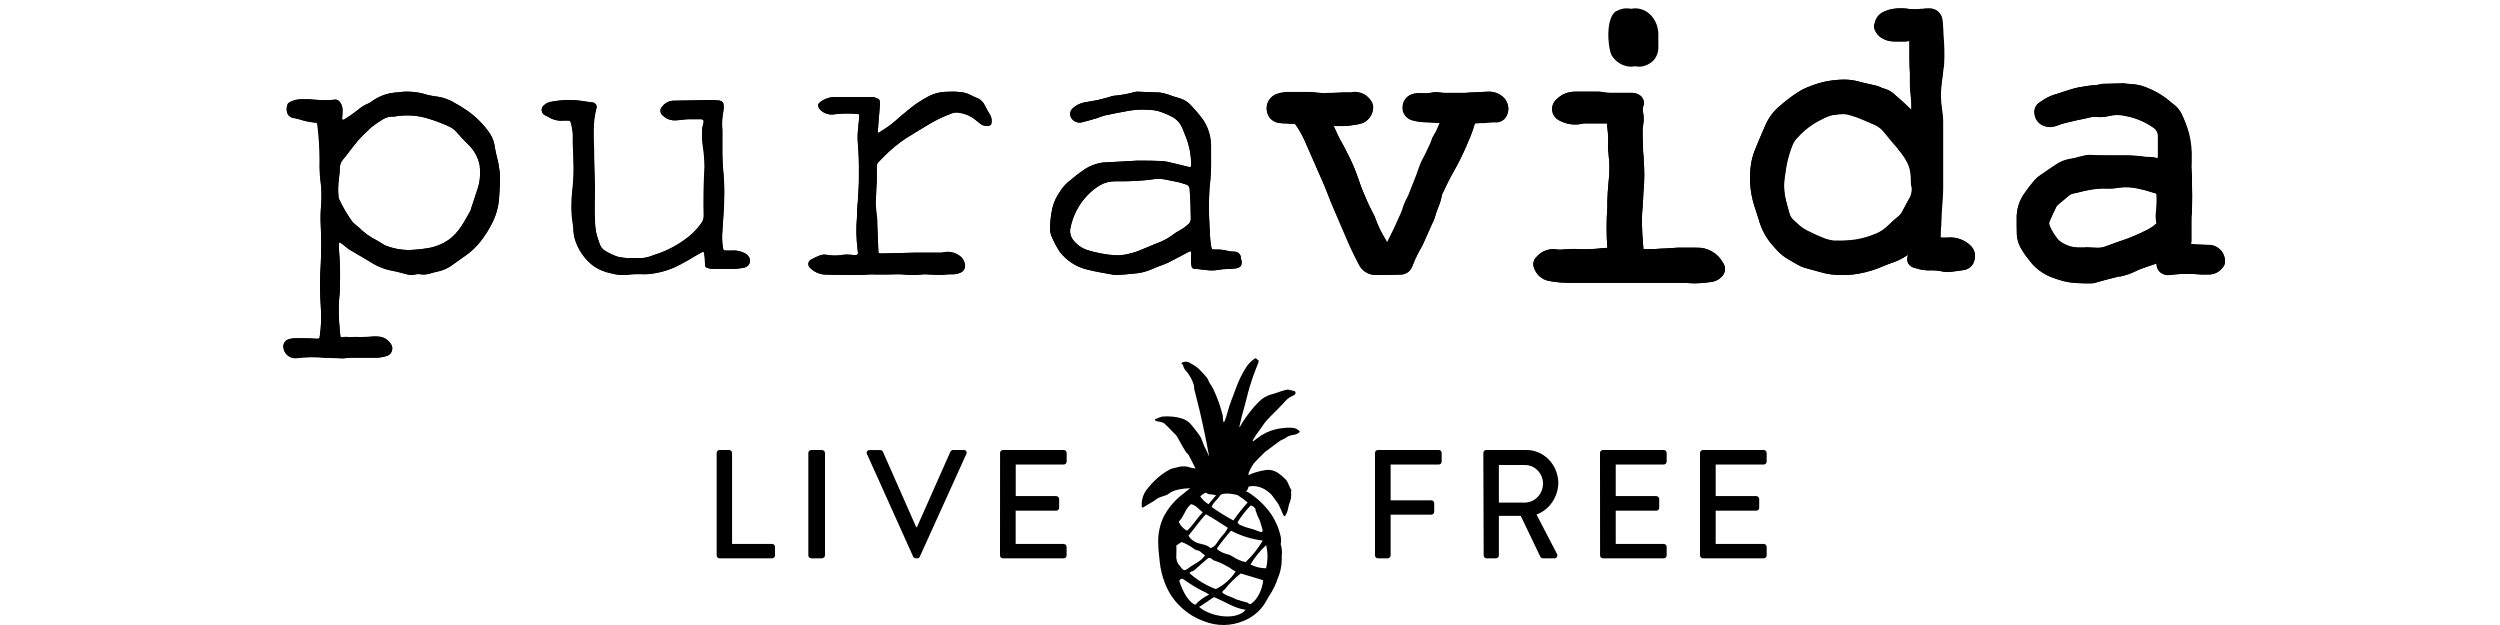 <?xml version="1.0" encoding="UTF-8"?>
<svg width="300px" height="75px" viewBox="0 0 300 75" version="1.1" xmlns="http://www.w3.org/2000/svg" xmlns:xlink="http://www.w3.org/1999/xlink">
    <title>pura-vida</title>
    <defs>
        <filter id="filter-1">
            <feColorMatrix in="SourceGraphic" type="matrix" values="0 0 0 0 0.248 0 0 0 0 0.256 0 0 0 0 0.271 0 0 0 1 0"></feColorMatrix>
        </filter>
    </defs>
    <g id="pura-vida" stroke="none" stroke-width="1" fill="none" fill-rule="evenodd">
        <g filter="url(#filter-1)" id="puravida">
            <g transform="translate(34, 1)">
                <path d="M5.013,41.948 C3.848,41.836 2.674,41.853 1.512,41.997 C0.731,42.045 0.058,41.448 0.002,40.659 C-0.024,40.243 0.236,39.863 0.63,39.742 C0.894,39.657 1.17,39.616 1.446,39.618 C2.303,39.618 3.16,39.618 4.017,39.676 C4.319,39.676 4.336,39.676 4.368,39.37 C4.545,38.156 4.583,36.925 4.483,35.702 C4.374,34.051 4.374,32.395 4.483,30.744 C4.564,29.181 4.564,27.614 4.483,26.051 C4.442,25.225 4.458,24.397 4.532,23.572 C4.607,22.603 4.579,21.628 4.45,20.664 C4.352,19.87 4.314,19.069 4.336,18.268 C4.34,16.812 4.25,15.358 4.066,13.914 C4.065,13.849 4.036,13.789 3.988,13.746 C3.94,13.704 3.877,13.684 3.813,13.691 C3.158,13.628 2.512,13.493 1.887,13.286 C1.645,13.218 1.4,13.163 1.153,13.121 C0.858,13.075 0.607,12.883 0.483,12.608 C0.349,12.272 0.349,11.896 0.483,11.559 C0.483,11.419 0.687,11.286 0.826,11.212 C1.283,10.981 1.794,10.878 2.303,10.915 C2.573,10.915 2.842,10.915 3.12,10.915 L3.683,10.964 C4.034,10.964 4.385,11.022 4.736,11.022 C5.217,11.022 5.699,11.022 6.18,10.956 C6.435,10.934 6.68,11.062 6.809,11.286 C7.014,11.559 7.118,11.895 7.103,12.237 C7.103,12.559 7.062,12.873 7.054,13.187 C7.054,13.253 7.054,13.335 7.103,13.36 C7.158,13.384 7.219,13.384 7.274,13.36 C7.838,13.013 8.383,12.635 8.907,12.228 C9.3,11.878 9.75,11.599 10.237,11.402 C10.334,11.363 10.424,11.31 10.506,11.245 C11.43,10.542 12.543,10.138 13.698,10.088 C14.879,9.908 16.085,10.004 17.224,10.369 C17.549,10.453 17.879,10.517 18.211,10.559 C18.896,10.631 19.562,10.827 20.178,11.138 C20.844,11.488 21.487,11.88 22.105,12.311 C23.157,13.052 24.069,13.979 24.798,15.046 C25.035,15.418 25.206,15.829 25.304,16.26 C25.41,16.756 25.459,17.268 25.606,17.748 C25.764,18.339 25.879,18.941 25.949,19.549 C25.99,19.842 26.006,20.137 25.998,20.433 C25.998,21.218 25.933,21.994 25.884,22.779 C25.814,23.814 25.536,24.823 25.068,25.745 C24.66,26.554 24.168,27.316 23.598,28.018 C23.129,28.612 22.579,29.138 21.966,29.579 L20.089,30.942 C19.651,31.229 19.168,31.439 18.66,31.562 C18.399,31.636 18.122,31.67 17.844,31.76 C17.395,31.935 16.909,31.992 16.432,31.926 C16.269,31.884 16.098,31.884 15.934,31.926 C15.572,32.037 15.186,32.037 14.824,31.926 C14.253,31.802 13.698,31.603 13.126,31.513 C12.14,31.33 11.199,30.951 10.359,30.397 C9.543,29.901 8.727,29.439 7.911,28.951 C7.703,28.809 7.504,28.654 7.315,28.489 C7.168,28.373 7.029,28.249 6.874,28.142 C6.719,28.034 6.678,28.142 6.678,28.249 C6.658,28.524 6.658,28.8 6.678,29.075 C6.801,30.551 6.833,32.032 6.776,33.512 C6.776,33.917 6.735,34.338 6.703,34.718 C6.601,36.026 6.625,37.34 6.776,38.643 C6.776,38.907 6.825,39.18 6.85,39.469 C7.119,39.577 7.372,39.411 7.666,39.469 C7.96,39.527 8.254,39.469 8.547,39.469 C9.258,39.499 9.97,39.48 10.678,39.411 C11.011,39.368 11.349,39.371 11.682,39.42 C12.199,39.536 12.649,39.857 12.93,40.312 C13.079,40.546 13.117,40.835 13.033,41.101 C12.95,41.366 12.753,41.58 12.498,41.683 C12.064,41.833 11.61,41.914 11.151,41.923 C10.147,41.923 9.143,41.923 8.139,41.923 C7.788,41.923 7.429,41.997 7.078,41.997 C6.384,41.989 5.699,41.964 5.013,41.948 Z M23.606,19.954 C23.619,19.576 23.603,19.197 23.558,18.822 C23.364,17.872 22.885,17.006 22.186,16.343 C21.705,15.872 21.248,15.385 20.807,14.872 C20.564,14.583 20.26,14.351 19.917,14.195 C19.16,13.843 18.38,13.545 17.583,13.302 C16.208,12.838 14.741,12.73 13.314,12.988 C12.811,12.95 12.308,13.081 11.886,13.36 C11.42,13.638 10.972,13.947 10.547,14.286 C10.39,14.42 10.24,14.564 10.098,14.715 C9.697,15.08 9.315,15.466 8.956,15.872 C8.319,16.624 7.756,17.434 7.119,18.194 C6.909,18.443 6.79,18.758 6.784,19.086 C6.775,19.529 6.737,19.97 6.67,20.408 C6.564,21.139 6.548,21.879 6.621,22.614 C6.625,22.699 6.641,22.782 6.67,22.862 C7.127,23.84 7.674,24.772 8.303,25.646 C8.545,25.877 8.798,26.095 9.062,26.299 C9.668,26.912 10.368,27.423 11.135,27.811 C11.543,28.018 11.902,28.315 12.326,28.497 C13.165,28.816 14.051,28.989 14.947,29.009 L15.012,29.009 C15.91,28.983 16.805,28.886 17.689,28.72 C18.444,28.552 19.162,28.24 19.803,27.803 C21.093,26.902 21.746,25.522 22.488,24.209 C22.492,24.187 22.492,24.164 22.488,24.143 C22.774,23.267 23.06,22.383 23.353,21.507 C23.511,21.004 23.596,20.481 23.606,19.954 L23.606,19.954 Z" id="Shape" fill="#000000" fill-rule="nonzero"></path>
                <path d="M111.135,21.548 C111.044,23.067 111.044,24.59 111.135,26.11 C111.182,26.824 111.19,27.539 111.277,28.254 C111.298,28.416 111.327,28.577 111.365,28.736 C111.385,28.864 111.499,28.954 111.626,28.944 C111.748,28.936 111.869,28.936 111.991,28.944 C112.437,28.938 112.882,28.992 113.315,29.105 C113.575,29.166 113.84,29.199 114.107,29.201 C114.502,29.173 114.85,29.462 114.9,29.86 C114.9,29.98 114.948,30.101 114.971,30.221 C115.074,30.807 114.908,31.089 114.337,31.201 C113.995,31.248 113.651,31.274 113.307,31.281 C112.961,31.278 112.616,31.308 112.276,31.37 C111.697,31.478 111.103,31.478 110.524,31.37 C110.207,31.37 109.882,31.281 109.565,31.265 C109.09,31.265 108.995,31.193 108.947,30.695 C108.923,30.264 108.923,29.833 108.947,29.402 C108.947,29.137 108.876,29.089 108.67,29.209 C107.877,29.627 107.084,30.053 106.291,30.462 C106,30.602 105.701,30.725 105.396,30.832 C105.016,30.961 104.642,31.111 104.278,31.281 C103.551,31.604 102.772,31.792 101.979,31.835 C101.377,31.916 100.766,31.94 100.164,31.988 C100.022,32.004 99.878,32.004 99.736,31.988 C98.642,31.787 97.532,31.619 96.454,31.346 C95.158,31.034 94.004,30.286 93.181,29.225 C92.833,28.698 92.531,28.142 92.277,27.563 C92.065,27.142 91.972,26.669 92.007,26.198 C92.037,25.458 92.127,24.722 92.277,23.997 C92.448,23.296 92.749,22.633 93.165,22.046 C93.493,21.501 93.921,21.024 94.425,20.641 C94.979,20.16 95.561,19.715 96.169,19.308 C96.823,18.886 97.558,18.613 98.325,18.504 C99.031,18.456 99.736,18.432 100.434,18.392 L102.439,18.28 C102.5,18.272 102.561,18.272 102.621,18.28 C103.573,18.28 104.532,18.28 105.483,18.328 C105.885,18.368 106.283,18.443 106.672,18.553 C107.322,18.697 107.964,18.874 108.614,19.026 C108.876,19.083 108.947,19.026 108.939,18.737 C108.936,17.46 108.666,16.199 108.146,15.035 C108.019,14.646 107.852,14.272 107.647,13.919 C107.425,13.598 107.142,13.325 106.815,13.116 C106.216,12.78 105.584,12.511 104.928,12.313 C104.593,12.234 104.25,12.19 103.905,12.184 C102.994,12.107 102.076,12.158 101.179,12.337 C100.307,12.506 99.427,12.658 98.555,12.851 C98.243,12.942 97.936,13.05 97.635,13.172 C97.025,13.349 96.423,13.525 95.812,13.678 C95.302,13.804 94.771,13.571 94.512,13.108 C94.317,12.732 94.403,12.27 94.718,11.992 C95.113,11.635 95.595,11.391 96.113,11.285 C96.676,11.189 97.239,11.108 97.786,10.988 C98.333,10.867 98.729,10.739 99.197,10.61 C99.33,10.558 99.468,10.52 99.609,10.498 C100.456,10.429 101.295,10.278 102.114,10.048 C102.234,10.02 102.356,10.004 102.479,10 L105.158,10.104 C105.677,10.186 106.185,10.329 106.672,10.53 C107.021,10.626 107.37,10.747 107.718,10.851 C108.196,11.027 108.621,11.322 108.955,11.711 C109.407,12.182 109.831,12.681 110.223,13.204 C110.919,14.154 111.297,15.305 111.301,16.489 C111.301,16.914 111.301,17.348 111.301,17.782 C111.349,19.04 111.294,20.3 111.135,21.548 Z M99.712,29.627 C100.367,29.663 101.023,29.59 101.654,29.41 C101.967,29.336 102.274,29.239 102.574,29.121 C103.366,28.816 104.072,28.487 104.825,28.189 C105.436,27.976 106.015,27.679 106.545,27.306 C106.915,27.022 107.307,26.769 107.718,26.551 C108.056,26.36 108.368,26.125 108.646,25.853 C108.806,25.698 108.895,25.482 108.892,25.258 C108.892,24.086 108.844,22.921 108.757,21.749 C108.773,21.44 108.559,21.167 108.257,21.114 C107.795,20.952 107.321,20.828 106.838,20.745 C106.466,20.681 106.085,20.584 105.713,20.52 C105.451,20.473 105.186,20.454 104.92,20.464 C104.54,20.464 104.127,20.552 103.771,20.592 C102.454,20.723 101.13,20.776 99.807,20.753 C99.175,20.744 98.551,20.905 98,21.219 C97.461,21.534 96.97,21.926 96.541,22.383 C95.465,23.482 94.734,24.879 94.441,26.399 C94.347,26.891 94.469,27.401 94.774,27.796 C95.2,28.352 95.779,28.769 96.438,28.993 C97.501,29.333 98.6,29.546 99.712,29.627 Z" id="Shape" fill="#000000" fill-rule="nonzero"></path>
                <path d="M53.877,29.059 C54.423,29.03 54.965,29.156 55.436,29.42 C55.581,29.502 55.707,29.611 55.805,29.742 C56.013,29.993 56.058,30.335 55.922,30.628 C55.786,30.921 55.492,31.118 55.157,31.139 C54.579,31.247 53.99,31.29 53.401,31.264 C52.778,31.264 52.146,31.264 51.514,31.264 C51.348,31.26 51.183,31.236 51.022,31.194 C50.62,31.084 50.612,31.052 50.595,30.644 C50.579,30.236 50.538,29.813 50.489,29.397 C50.495,29.333 50.46,29.272 50.401,29.242 C50.341,29.213 50.269,29.221 50.218,29.263 C49.89,29.444 49.553,29.609 49.242,29.813 C48.569,30.26 47.839,30.597 47.133,30.982 C46.075,31.476 44.933,31.784 43.761,31.892 C43.447,31.912 43.132,31.912 42.818,31.892 C42.293,31.892 41.767,31.892 41.251,31.978 C40.599,32.037 39.942,31.976 39.314,31.798 C38.488,31.641 37.712,31.3 37.05,30.801 C36.056,29.988 35.334,28.912 34.974,27.709 C34.851,27.288 34.787,26.852 34.785,26.415 C34.782,26.254 34.765,26.094 34.736,25.936 C34.601,25.142 34.543,24.338 34.564,23.535 C34.564,22.671 34.679,21.816 34.753,20.961 C34.802,20.364 34.826,19.76 34.818,19.156 C34.818,18.175 34.761,17.194 34.728,16.213 C34.712,16.012 34.712,15.81 34.728,15.608 C34.746,14.964 34.66,14.321 34.474,13.702 C34.467,13.631 34.432,13.566 34.374,13.522 C34.317,13.477 34.243,13.457 34.17,13.466 C33.982,13.454 33.792,13.454 33.604,13.466 C32.951,13.532 32.296,13.37 31.758,13.011 C31.651,12.948 31.528,12.909 31.422,12.854 C31.198,12.747 31.044,12.543 31.008,12.307 C30.972,12.07 31.059,11.832 31.241,11.669 C31.464,11.454 31.75,11.309 32.061,11.253 C33.484,10.953 34.955,10.934 36.385,11.198 C36.59,11.198 36.795,11.253 37.009,11.277 C37.211,11.268 37.403,11.36 37.517,11.52 C37.631,11.68 37.65,11.885 37.567,12.061 C37.358,12.902 37.25,13.763 37.247,14.628 C37.247,15.342 37.247,16.064 37.296,16.786 C37.296,18.355 37.386,20.003 37.403,21.612 C37.403,22.836 37.345,24.06 37.403,25.285 C37.405,25.866 37.457,26.446 37.559,27.019 C37.641,27.435 37.796,27.804 37.92,28.235 C38.018,28.615 38.272,28.94 38.625,29.138 C39.072,29.401 39.544,29.622 40.036,29.797 C40.503,29.91 40.982,29.968 41.464,29.97 C41.989,29.97 42.514,29.97 43.039,29.97 C43.501,29.922 43.952,29.806 44.376,29.624 C45.695,29.225 46.934,28.617 48.044,27.827 C48.853,27.284 49.553,26.606 50.111,25.826 C50.325,25.549 50.437,25.213 50.431,24.869 C50.374,22.922 50.431,20.945 50.53,19.03 C50.524,18.226 50.461,17.424 50.341,16.629 C50.236,15.932 50.208,15.227 50.259,14.526 C50.259,14.251 50.358,13.976 50.415,13.741 C50.472,13.505 50.415,13.309 50.111,13.301 C49.636,13.301 49.151,13.301 48.667,13.301 C48.183,13.301 47.625,13.419 47.1,13.435 C46.502,13.48 45.915,13.26 45.509,12.838 C45.354,12.712 45.259,12.532 45.247,12.338 C45.235,12.144 45.305,11.953 45.443,11.81 C45.768,11.349 46.314,11.075 46.895,11.08 C48.257,11.08 49.619,11.018 50.997,11.002 C51.395,10.994 51.792,11.01 52.187,11.049 C52.679,11.096 52.852,11.308 52.827,11.763 C52.848,11.925 52.848,12.088 52.827,12.25 C52.668,13.025 52.623,13.817 52.696,14.604 C52.696,15.247 52.696,15.891 52.696,16.534 C52.675,17.698 52.725,18.861 52.844,20.019 C52.919,20.98 52.941,21.944 52.909,22.907 C52.909,24.154 52.761,25.402 52.704,26.642 C52.643,27.325 52.659,28.011 52.753,28.69 C52.819,29.043 52.86,29.083 53.246,29.067 C53.393,29.091 53.598,29.075 53.877,29.059 Z" id="Path" fill="#000000" fill-rule="nonzero"></path>
                <path d="M68.926,23.282 C68.974,22.22 69.079,21.158 69.054,20.104 C69.082,18.691 69.034,17.278 68.91,15.871 C68.887,15.313 68.917,14.754 68.998,14.201 C68.998,13.812 69.087,13.39 69.111,13.025 C69.135,12.66 69.062,12.701 68.797,12.668 C67.891,12.587 66.979,12.604 66.076,12.717 C65.493,12.81 64.899,12.628 64.467,12.223 C64.357,12.131 64.271,12.014 64.217,11.882 C64.096,11.59 64.153,11.444 64.418,11.241 C64.939,10.844 65.576,10.633 66.229,10.641 L69.626,10.641 C69.98,10.641 70.326,10.641 70.672,10.641 C70.815,10.652 70.956,10.682 71.091,10.731 C71.485,10.86 71.622,11.006 71.598,11.404 C71.558,12.214 71.477,12.968 71.413,13.755 C71.413,14.112 71.348,14.46 71.332,14.809 C71.332,14.914 71.397,14.971 71.485,14.906 C71.984,14.582 72.499,14.274 72.966,13.909 C73.57,13.439 74.109,12.895 74.721,12.433 C75.565,11.683 76.497,11.04 77.497,10.52 C78.09,10.226 78.737,10.057 79.397,10.025 C79.904,10.025 80.427,9.968 80.934,10.025 C81.532,10.03 82.119,10.186 82.641,10.479 C82.875,10.609 83.12,10.717 83.373,10.804 C83.731,10.993 84.014,11.299 84.178,11.671 C84.379,12.077 84.62,12.482 84.846,12.863 C84.989,13.143 85.034,13.462 84.975,13.771 C84.975,13.944 84.84,14.087 84.669,14.095 C84.342,14.167 84.001,14.106 83.719,13.925 C83.534,13.787 83.365,13.641 83.188,13.504 C82.512,12.915 81.664,12.565 80.773,12.506 C80.59,12.51 80.408,12.543 80.234,12.604 C79.131,13.006 78.073,13.525 77.079,14.152 C76.709,14.371 76.33,14.582 75.968,14.809 C75.332,15.198 74.688,15.571 74.093,16.001 C73.56,16.39 73.049,16.81 72.564,17.258 C72.153,17.631 71.759,18.068 71.38,18.433 C71.204,18.575 71.112,18.799 71.139,19.025 C71.139,19.544 71.139,20.063 71.139,20.582 C71.139,21.287 71.058,21.993 71.026,22.698 C70.985,23.403 71.02,24.109 71.131,24.806 C71.212,25.281 71.261,25.76 71.276,26.241 C71.324,27.19 71.348,28.147 71.388,29.103 C71.388,29.371 71.453,29.428 71.735,29.42 L75.759,29.322 L76.62,29.322 L78.962,29.322 C79.088,29.313 79.212,29.292 79.333,29.257 C79.948,29.153 80.58,29.292 81.095,29.647 C81.507,29.908 81.772,30.35 81.811,30.839 C81.842,31.227 81.612,31.589 81.248,31.722 C80.996,31.841 80.722,31.904 80.443,31.909 C80.033,31.909 79.638,31.909 79.212,31.982 C78.624,31.982 78.029,31.982 77.433,31.933 C77.165,31.905 76.896,31.905 76.628,31.933 C75.89,32.022 75.145,32.022 74.407,31.933 C73.795,31.885 73.183,31.933 72.564,31.933 C71.944,31.933 71.453,31.933 70.898,31.933 C70.713,31.913 70.527,31.913 70.342,31.933 C69.668,31.993 68.991,32.012 68.314,31.99 C67.155,31.99 66.004,31.99 64.853,31.941 C64.248,31.87 63.683,31.603 63.243,31.179 C63.07,31.049 62.979,30.837 63.004,30.621 C63.029,30.405 63.166,30.219 63.364,30.133 C63.684,29.95 64.018,29.793 64.362,29.663 C64.617,29.56 64.896,29.529 65.167,29.574 C65.837,29.699 66.525,29.699 67.195,29.574 C67.5,29.537 67.808,29.537 68.113,29.574 C68.193,29.574 68.274,29.574 68.354,29.614 C68.95,29.614 69.03,29.614 68.926,28.998 C68.758,27.702 68.731,26.392 68.845,25.09 C68.845,24.571 68.845,24.052 68.91,23.533 L68.926,23.282 Z" id="Path" fill="#000000" fill-rule="nonzero"></path>
                <path d="M160.367,5.682 C160.913,6.515 161.789,7.006 162.719,7 C162.921,7.001 163.121,6.968 163.315,6.905 C163.567,6.839 163.808,6.728 164.028,6.575 C164.594,6.214 164.959,5.563 165,4.842 L165,4.347 C165,3.923 165,3.481 165,3.03 C164.977,2.145 164.618,1.311 164.012,0.733 C163.178,-0.07 161.984,-0.229 161.002,0.334 L160.947,0.334 C159.677,1.149 159.897,4.555 160.383,5.639 L160.367,5.682 Z" id="Path" fill="#000000" fill-rule="nonzero"></path>
                <path d="M199.768,27.491 C199.473,27.511 199.178,27.511 198.884,27.491 C198.884,27.04 198.884,26.582 198.948,26.123 C198.988,25.02 199.037,23.885 199.133,22.774 C199.197,21.969 199.189,21.124 199.181,20.359 C199.181,20.07 199.181,19.772 199.181,19.474 L199.181,15.449 C199.181,14.837 199.181,14.21 199.181,13.582 C199.181,12.954 199.085,12.471 199.029,11.972 C199.029,11.73 198.972,11.489 198.94,11.247 L198.94,11.07 C198.94,10.925 198.94,10.78 198.9,10.644 C198.913,9.851 198.98,9.06 199.101,8.277 C199.141,7.995 199.173,7.706 199.205,7.416 C199.205,7.327 199.205,7.239 199.246,7.142 C199.286,7.045 199.294,6.772 199.302,6.587 C199.353,5.535 199.332,4.48 199.238,3.431 C199.238,2.98 199.181,2.522 199.165,2.063 C199.156,1.831 199.135,1.6 199.101,1.371 C199.017,0.583 198.341,-0.007 197.551,0.018 C197.278,0.018 197.029,0.018 196.747,0.067 L196.474,0.067 C196.008,0.127 195.535,0.127 195.069,0.067 C194.445,-0.022 193.812,-0.022 193.189,0.067 C192.837,0.123 192.494,0.226 192.169,0.372 L192.064,0.421 C191.527,0.667 191.136,1.153 191.012,1.733 L190.972,1.862 C190.89,2.13 190.919,2.42 191.052,2.667 C191.207,3.014 191.454,3.312 191.767,3.528 C192.248,3.83 192.806,3.987 193.374,3.979 C193.526,3.987 193.679,3.987 193.832,3.979 L194.217,3.979 C194.537,3.997 194.858,3.978 195.173,3.922 L195.173,4.373 C195.173,4.872 195.173,5.371 195.173,5.87 C195.173,6.498 195.213,7.134 195.245,7.762 L195.245,8.567 C195.245,8.736 195.245,8.905 195.245,9.074 C195.246,9.502 195.27,9.929 195.318,10.354 C195.395,10.965 195.424,11.581 195.406,12.197 C194.804,11.61 194.185,11.054 193.55,10.499 L193.47,10.434 C193.048,10 192.505,9.703 191.912,9.581 C191.828,9.53 191.739,9.487 191.647,9.452 C191.453,9.375 191.255,9.31 191.052,9.259 L190.337,9.098 C189.928,9.01 189.534,8.929 189.165,8.816 C188.548,8.642 187.91,8.555 187.269,8.559 C186.56,8.57 185.853,8.643 185.157,8.776 C184.49,8.916 183.836,9.116 183.205,9.372 L182.915,9.476 C182.523,9.63 182.148,9.827 181.799,10.064 C181.001,10.566 180.246,11.134 179.542,11.762 C178.856,12.33 178.307,13.045 177.935,13.855 L177.574,14.66 C177.261,15.393 176.947,16.125 176.658,16.858 C176.423,17.405 176.25,17.978 176.144,18.564 C175.863,20.296 175.995,22.07 176.53,23.74 C176.714,24.279 176.883,24.819 177.052,25.35 C177.36,26.494 177.926,27.551 178.706,28.441 C178.803,28.538 178.891,28.634 178.98,28.739 C179.341,29.18 179.763,29.568 180.233,29.89 C180.65,30.156 181.116,30.429 181.695,30.751 C181.948,30.901 182.218,31.023 182.498,31.113 L183.301,31.339 L184.281,31.612 C185.16,31.883 186.076,32.014 186.996,31.999 C187.398,31.999 187.799,31.999 188.305,31.943 C189.298,31.822 190.274,31.587 191.213,31.242 C191.287,31.218 191.36,31.188 191.43,31.154 L191.896,30.969 C192.185,30.848 192.474,30.727 192.771,30.622 C193.545,30.391 194.277,30.038 194.94,29.576 L194.892,29.834 C194.819,30.104 194.858,30.392 195,30.633 C195.142,30.874 195.376,31.047 195.647,31.113 L195.952,31.202 C196.47,31.373 197.013,31.455 197.559,31.443 C198.077,31.418 198.596,31.464 199.101,31.58 C199.348,31.637 199.603,31.658 199.856,31.645 C200.507,31.572 201.125,31.484 201.655,31.403 C202.301,31.314 202.819,30.822 202.94,30.18 C203.111,29.543 202.909,28.864 202.418,28.425 C201.704,27.757 200.743,27.418 199.768,27.491 Z M195.454,21.615 C195.469,22.081 195.331,22.539 195.061,22.919 C194.9,23.201 194.747,23.483 194.603,23.772 C194.458,24.062 194.37,24.231 194.241,24.448 C194.135,24.616 194.008,24.771 193.864,24.907 L193.583,25.141 C193.478,25.221 193.374,25.302 193.277,25.39 L192.852,25.793 C192.659,25.978 192.466,26.163 192.265,26.332 C191.838,26.685 191.351,26.958 190.827,27.137 C189.961,27.488 189.05,27.713 188.121,27.805 C187.432,27.868 186.739,27.887 186.048,27.861 C185.615,27.81 185.19,27.699 184.787,27.531 C184.125,27.269 183.476,26.974 182.843,26.646 C182.541,26.491 182.255,26.305 181.992,26.091 C181.863,25.986 181.743,25.865 181.622,25.752 C181.502,25.64 181.341,25.479 181.188,25.35 C180.952,25.136 180.787,24.856 180.715,24.545 C180.634,24.271 180.562,23.99 180.49,23.74 C180.417,23.491 180.393,23.346 180.337,23.152 C180.046,22.09 180,20.976 180.2,19.892 C180.2,19.699 180.257,19.506 180.281,19.321 C180.305,19.136 180.337,18.935 180.369,18.749 C180.537,17.908 180.781,17.083 181.1,16.286 C181.246,15.957 181.453,15.659 181.711,15.409 C182.499,14.529 183.448,13.808 184.506,13.284 L184.691,13.195 C185.107,12.967 185.553,12.799 186.016,12.696 L186.217,12.696 C186.527,12.638 186.841,12.605 187.157,12.6 C187.332,12.597 187.508,12.616 187.679,12.656 C188.351,12.821 189.007,13.047 189.639,13.332 L191.012,13.92 C191.455,14.135 191.841,14.452 192.137,14.845 C192.402,15.175 192.691,15.497 192.94,15.819 C193.189,16.141 193.51,16.463 193.791,16.801 L193.791,16.85 C194.231,17.336 194.606,17.877 194.908,18.46 C195.167,18.994 195.304,19.58 195.31,20.174 C195.31,20.536 195.31,20.899 195.366,21.253 C195.454,21.309 195.454,21.454 195.454,21.615 Z" id="Shape" fill="#000000" fill-rule="nonzero"></path>
                <path d="M231.279,28.438 C230.887,28.438 230.504,28.389 230.113,28.381 C229.721,28.372 229.468,28.381 229.142,28.324 L228.906,28.324 L228.906,28.169 C228.915,28.101 228.915,28.033 228.906,27.965 L228.906,27.827 C228.906,27.607 228.906,27.379 228.906,27.159 C228.906,26.939 228.906,26.694 228.906,26.466 C228.906,26.238 228.906,25.896 228.906,25.652 C228.906,25.407 228.906,24.91 228.946,24.536 L228.946,23.99 C228.987,23.069 228.987,22.157 228.946,21.285 C228.946,21.025 228.946,20.764 228.946,20.471 C228.946,20.178 228.946,19.729 228.946,19.338 C228.929,19.067 228.929,18.795 228.946,18.524 C228.946,18.402 228.946,18.279 228.946,18.157 C228.994,17.105 228.886,16.051 228.628,15.029 C228.418,14.222 228.126,13.439 227.756,12.691 C227.567,12.284 227.288,11.924 226.94,11.64 L226.549,11.331 C225.708,10.584 224.745,9.986 223.702,9.563 L223.441,9.457 C223.19,9.355 222.931,9.274 222.667,9.213 C222.311,9.143 221.952,9.1 221.59,9.083 C221.358,9.07 221.126,9.046 220.897,9.009 C220.769,8.997 220.641,8.997 220.513,9.009 L218.678,9.058 L218.589,9.058 C218.385,9.04 218.18,9.062 217.985,9.123 C217.718,9.189 217.445,9.227 217.17,9.237 C216.896,9.252 216.624,9.285 216.354,9.335 L215.848,9.417 C215.524,9.461 215.202,9.526 214.886,9.612 C214.307,9.775 213.728,9.962 213.173,10.15 L212.358,10.41 C211.852,10.594 211.375,10.846 210.939,11.16 L210.759,11.274 C210.296,11.561 210.049,12.096 210.131,12.634 C210.181,13.307 210.622,13.887 211.257,14.117 C211.482,14.207 211.723,14.254 211.966,14.255 C212.284,14.245 212.598,14.185 212.896,14.076 L213.173,13.97 C213.252,13.932 213.334,13.902 213.418,13.881 L213.989,13.734 C214.707,13.563 215.441,13.376 216.167,13.245 L216.566,13.156 C216.883,13.061 217.214,13.02 217.545,13.033 C218.075,13.091 218.611,13.052 219.127,12.919 C219.746,12.772 220.392,12.772 221.011,12.919 C222.219,13.134 223.366,13.609 224.371,14.312 C224.723,14.525 224.939,14.904 224.942,15.314 L224.942,17.049 C224.939,17.104 224.939,17.158 224.942,17.212 L224.942,18.027 C224.581,17.924 224.208,17.872 223.833,17.872 L223.588,17.872 C222.676,17.732 221.754,17.667 220.832,17.677 L218.572,17.677 L216.811,17.579 C216.556,17.581 216.301,17.612 216.052,17.669 L215.408,17.831 C215.081,17.925 214.749,17.999 214.413,18.051 C213.76,18.158 213.14,18.414 212.603,18.801 C212.081,19.151 211.559,19.501 211.045,19.868 L210.914,19.949 C210.642,20.124 210.392,20.332 210.172,20.569 C209.764,21.041 209.397,21.538 209.022,22.051 C208.324,22.976 207.964,24.111 208.003,25.269 C208.003,25.863 208.003,26.466 208.044,27.061 C208.059,27.629 208.204,28.187 208.468,28.69 C208.786,29.269 209.16,29.814 209.585,30.319 L209.764,30.547 C209.888,30.708 210.024,30.857 210.172,30.995 L210.254,31.077 C210.922,31.688 211.715,32.146 212.578,32.421 C213.2,32.656 213.845,32.823 214.503,32.918 C215.074,32.977 215.649,33.004 216.224,32.999 L216.958,32.999 C217.092,33.001 217.227,32.984 217.357,32.951 L217.977,32.779 L218.613,32.6 L220.244,32.185 L220.416,32.185 C221.092,32.045 221.747,31.818 222.365,31.509 C222.692,31.343 223.033,31.207 223.384,31.101 L223.89,30.922 C224.069,30.857 224.249,30.792 224.428,30.743 L224.795,30.613 C224.788,30.94 224.894,31.26 225.097,31.517 C225.443,31.913 225.977,32.09 226.492,31.981 C227.677,31.833 228.875,31.817 230.064,31.932 C230.305,31.945 230.548,31.945 230.79,31.932 L231.197,31.932 C231.815,31.889 232.381,31.576 232.747,31.077 C232.914,30.885 233.004,30.639 233,30.385 C233.01,29.391 232.267,28.55 231.279,28.438 L231.279,28.438 Z M216.232,28.731 L216.061,28.731 C215.8,28.731 215.547,28.731 215.286,28.731 C214.713,28.714 214.153,28.557 213.655,28.275 C213.398,28.148 213.164,27.98 212.961,27.778 C212.549,27.288 212.214,26.739 211.966,26.149 C211.865,25.952 211.865,25.718 211.966,25.521 C212.211,24.959 212.488,24.365 212.782,23.77 C212.847,23.681 212.924,23.602 213.01,23.534 C213.41,23.192 213.826,22.849 214.234,22.515 C214.382,22.376 214.565,22.281 214.764,22.238 C215.106,22.173 215.449,22.092 215.783,22.002 C216.118,21.913 216.215,21.896 216.436,21.856 C217.239,21.68 218.061,21.606 218.882,21.636 C219.339,21.655 219.796,21.619 220.244,21.53 C221.014,21.426 221.796,21.462 222.552,21.636 C223.138,21.755 223.715,21.91 224.281,22.1 L224.771,22.247 C224.82,23.016 224.796,23.788 224.697,24.552 C224.651,24.969 224.679,25.391 224.779,25.798 C224.752,25.838 224.719,25.874 224.681,25.904 C224.301,26.234 223.875,26.509 223.417,26.719 C222.391,27.232 221.328,27.668 220.236,28.022 C219.714,28.201 219.192,28.397 218.678,28.592 C218.349,28.72 217.996,28.778 217.643,28.763 L216.33,28.706 L216.175,28.706 L216.232,28.731 Z" id="Shape" fill="#000000" fill-rule="nonzero"></path>
                <path d="M146.32,10.608 C145.817,10.179 145.158,9.962 144.489,10.005 L143.496,10.053 L142.289,10.109 L141.805,10.148 C141.608,10.148 141.402,10.148 141.205,10.148 L141.107,10.148 C140.778,10.148 140.442,10.148 140.114,10.148 L139.506,10.148 C139.217,10.155 138.929,10.133 138.644,10.085 C138.34,10.047 138.032,10.06 137.733,10.124 C137.393,10.193 137.044,10.212 136.698,10.18 C136.353,10.152 136.005,10.171 135.664,10.236 C134.895,10.385 134.331,11.025 134.301,11.783 C134.219,12.517 134.693,13.202 135.426,13.409 C135.928,13.549 136.447,13.626 136.969,13.639 L138.332,13.711 L138.767,13.711 C138.71,13.838 138.66,13.973 138.603,14.1 C138.452,14.497 138.263,14.88 138.037,15.242 C137.911,15.43 137.816,15.636 137.757,15.853 C137.675,16.111 137.568,16.36 137.437,16.599 C137.347,16.782 137.257,16.964 137.175,17.154 C137.075,17.391 136.96,17.622 136.83,17.845 C136.61,18.224 136.429,18.622 136.288,19.035 C136.099,19.63 135.869,20.217 135.623,20.828 L135.352,21.495 L135.229,21.828 C135.114,22.147 134.98,22.46 134.827,22.764 C134.592,23.187 134.408,23.634 134.277,24.097 C134.24,24.219 134.197,24.338 134.145,24.454 L134.006,24.772 C133.743,25.351 133.489,25.922 133.226,26.493 L132.832,27.287 C132.701,27.541 132.577,27.787 132.454,28.041 L132.183,27.565 C131.714,26.798 131.326,25.987 131.026,25.145 C130.992,25.029 130.945,24.917 130.886,24.811 C130.796,24.621 130.698,24.422 130.591,24.232 C130.386,23.819 130.189,23.439 130.016,23.034 L129.868,22.685 C129.524,21.938 129.225,21.172 128.974,20.392 C128.627,19.363 128.196,18.363 127.685,17.4 L127.397,16.829 C127.25,16.538 127.094,16.253 126.929,15.972 C126.782,15.718 126.642,15.472 126.519,15.179 C126.396,14.885 126.182,14.48 126.026,14.131 C126.253,14.119 126.481,14.119 126.708,14.131 C127.299,14.151 127.891,14.108 128.473,14.004 L128.933,13.933 C129.085,13.908 129.234,13.865 129.376,13.806 L129.45,13.806 C130.136,13.53 130.624,12.929 130.739,12.219 C130.833,11.818 130.733,11.398 130.468,11.077 C129.957,10.32 129.016,9.947 128.103,10.14 C127.948,10.15 127.791,10.15 127.635,10.14 L127.085,10.14 L125.772,10.212 L125.394,10.212 C125.078,10.248 124.758,10.248 124.442,10.212 C123.938,10.13 123.427,10.093 122.915,10.101 L121.199,10.101 L120.444,10.101 C120.079,10.11 119.717,10.169 119.369,10.275 C118.762,10.433 118.279,10.878 118.088,11.457 C117.92,11.991 117.995,12.568 118.293,13.044 C118.583,13.456 119.046,13.723 119.558,13.774 C119.83,13.809 120.104,13.825 120.379,13.822 L120.477,13.822 C120.546,13.843 120.618,13.857 120.69,13.862 L120.929,13.862 L121.405,13.862 C121.877,14.516 122.278,15.215 122.603,15.948 L124.171,19.503 C124.442,20.122 124.721,20.749 124.992,21.368 C125.123,21.669 125.238,21.979 125.362,22.28 C125.485,22.582 125.575,22.844 125.69,23.121 C125.985,23.843 126.297,24.557 126.618,25.271 C126.831,25.748 127.036,26.224 127.241,26.708 C127.635,27.644 128.062,28.612 128.53,29.556 C128.596,29.667 128.645,29.778 128.703,29.897 C128.76,30.016 128.933,30.342 129.056,30.564 C129.344,31.365 130.093,31.928 130.968,32 L130.968,32 C131.986,32 132.996,32 134.006,31.952 C134.677,31.969 135.279,31.555 135.484,30.937 C135.672,30.421 135.91,29.921 136.116,29.501 C136.222,29.294 136.329,29.104 136.444,28.906 C136.559,28.707 136.731,28.406 136.854,28.112 C137.093,27.604 137.322,27.089 137.544,26.573 C137.651,26.335 137.749,26.097 137.856,25.867 C137.88,25.81 137.907,25.754 137.938,25.7 C138.043,25.521 138.12,25.329 138.168,25.129 C138.271,24.763 138.395,24.403 138.537,24.05 C138.756,23.538 138.921,23.006 139.03,22.463 C139.033,22.431 139.033,22.399 139.03,22.367 L139.071,22.288 C139.547,21.249 139.966,20.423 140.393,19.686 C140.982,18.657 141.511,17.598 141.977,16.512 L142.182,16.028 C142.476,15.381 142.723,14.716 142.921,14.036 L142.97,13.885 L142.97,13.83 L143.668,13.774 L144.103,13.774 L145.236,13.687 L145.392,13.687 C145.507,13.7 145.622,13.7 145.737,13.687 C146.318,13.602 146.785,13.179 146.911,12.624 C147.144,11.898 146.912,11.108 146.32,10.608 L146.32,10.608 Z" id="Path" fill="#000000" fill-rule="nonzero"></path>
                <path d="M169.571,28.724 L168.453,28.724 C168.067,28.724 167.681,28.724 167.303,28.724 L166.038,28.805 C165.537,28.805 165.044,28.87 164.543,28.886 C164.042,28.902 163.721,28.886 163.302,28.886 L163.212,28.886 L163.162,28.181 C163.105,27.453 163.047,26.691 163.039,25.962 C163.031,25.234 163.039,24.561 163.121,23.824 C163.121,23.492 163.162,23.168 163.179,22.844 C163.195,22.521 163.179,22.107 163.245,21.743 C163.343,20.563 163.343,19.376 163.245,18.196 L163.245,18.01 C163.245,17.759 163.187,17.499 163.179,17.248 C163.179,16.439 163.121,15.718 163.113,14.973 C163.107,14.639 163.129,14.306 163.179,13.977 C163.262,13.505 163.262,13.023 163.179,12.551 C163.113,12.302 163.113,12.04 163.179,11.79 C163.42,11.229 163.161,10.58 162.596,10.332 C162.381,10.215 162.142,10.151 161.897,10.146 L161.79,10.146 C161.199,10.146 160.616,10.146 160.024,10.146 L159.95,10.146 L159.293,10.146 C159.018,10.146 158.743,10.125 158.471,10.081 C158.259,10.029 158.041,10.002 157.822,10 L157.822,10 L156.746,10 L155.357,10 L155.029,10 C154.168,9.99 153.342,10.337 152.753,10.956 C152.383,11.294 152.203,11.788 152.27,12.281 C152.337,12.774 152.643,13.204 153.09,13.434 C153.908,13.895 154.869,14.047 155.793,13.863 L156.08,13.807 L156.261,13.807 C157.083,13.807 157.904,13.807 158.726,13.807 L158.841,13.807 C158.841,14.001 158.841,14.203 158.898,14.398 C158.983,15.088 159.008,15.784 158.972,16.479 C158.954,16.622 158.954,16.766 158.972,16.908 L159.03,17.467 C159.03,17.791 159.104,18.115 159.12,18.447 C159.152,19.258 159.122,20.07 159.03,20.877 C158.948,21.638 158.915,22.407 158.882,23.144 L158.882,23.841 C158.763,25.477 158.763,27.12 158.882,28.756 L158.545,28.756 C157.842,28.844 157.134,28.896 156.425,28.91 L155.817,28.91 C155.2,28.862 154.579,28.862 153.961,28.91 L153.796,28.91 C153.416,28.981 153.026,28.981 152.646,28.91 C152.473,28.869 152.293,28.869 152.12,28.91 C151.449,28.986 150.833,29.31 150.395,29.817 C150.008,30.167 149.892,30.722 150.107,31.194 C150.368,31.958 151.017,32.531 151.816,32.7 C152.559,32.842 153.312,32.921 154.068,32.935 L156.22,32.935 L157.732,32.935 L160.648,32.935 L161.889,32.935 L162.85,32.935 L164.304,32.935 L165.627,32.935 L167.747,32.935 L168.248,32.935 C168.624,32.977 169.003,32.998 169.382,33 C170.009,32.993 170.635,32.942 171.255,32.846 C171.846,32.795 172.389,32.501 172.75,32.036 C173.083,31.585 173.083,30.973 172.75,30.522 C172.131,29.369 170.894,28.669 169.571,28.724 Z" id="Path" fill="#000000" fill-rule="nonzero"></path>
                <path d="M5.013,41.901 C3.847,41.79 2.673,41.806 1.511,41.95 C0.731,41.998 0.058,41.402 0.001,40.614 C-0.02,40.197 0.243,39.819 0.638,39.698 C0.902,39.614 1.177,39.572 1.454,39.574 C2.27,39.574 3.168,39.574 4.025,39.632 C4.335,39.632 4.344,39.632 4.384,39.327 C4.557,38.114 4.595,36.885 4.499,35.664 C4.382,34.016 4.382,32.362 4.499,30.714 C4.576,29.153 4.576,27.589 4.499,26.027 C4.462,25.202 4.478,24.375 4.548,23.552 C4.631,22.584 4.603,21.61 4.466,20.648 C4.386,19.87 4.367,19.087 4.409,18.305 C4.409,16.852 4.319,15.399 4.139,13.957 C4.127,13.824 4.011,13.725 3.878,13.735 C3.212,13.674 2.555,13.538 1.919,13.33 C1.678,13.262 1.432,13.207 1.185,13.165 C0.891,13.118 0.64,12.927 0.515,12.654 C0.385,12.317 0.385,11.943 0.515,11.606 C0.585,11.453 0.707,11.33 0.858,11.259 C1.304,11.016 1.805,10.897 2.311,10.913 C2.572,10.913 2.85,10.913 3.127,10.913 L3.682,10.962 C4.033,10.962 4.384,11.02 4.735,11.02 C5.217,11.02 5.698,11.02 6.18,10.954 C6.435,10.93 6.681,11.059 6.809,11.284 C7.013,11.556 7.117,11.892 7.102,12.233 C7.102,12.555 7.102,12.868 7.053,13.182 C7.053,13.248 7.053,13.33 7.102,13.355 C7.157,13.378 7.219,13.378 7.274,13.355 C7.84,13.012 8.385,12.635 8.906,12.225 C9.3,11.875 9.75,11.596 10.237,11.4 C10.334,11.362 10.425,11.309 10.506,11.243 C11.432,10.539 12.548,10.136 13.706,10.088 C14.887,9.909 16.093,10.004 17.232,10.368 C17.554,10.453 17.881,10.516 18.211,10.558 C18.898,10.63 19.567,10.826 20.186,11.136 C20.848,11.488 21.489,11.879 22.105,12.307 C23.157,13.048 24.069,13.973 24.798,15.038 C25.038,15.408 25.21,15.819 25.304,16.251 C25.41,16.746 25.467,17.257 25.606,17.736 C25.764,18.326 25.879,18.927 25.949,19.534 C25.99,19.827 26.006,20.122 25.998,20.417 C25.998,21.201 25.941,21.977 25.892,22.76 C25.822,23.793 25.544,24.801 25.076,25.722 C24.68,26.537 24.199,27.306 23.639,28.016 C23.167,28.607 22.618,29.132 22.007,29.575 L20.089,30.912 C19.651,31.199 19.168,31.409 18.66,31.53 C18.399,31.605 18.121,31.638 17.844,31.728 C17.394,31.902 16.909,31.959 16.432,31.893 C16.271,31.852 16.103,31.852 15.942,31.893 C15.58,32.005 15.194,32.005 14.832,31.893 C14.261,31.77 13.697,31.572 13.126,31.481 C12.142,31.301 11.204,30.922 10.367,30.367 C9.551,29.872 8.735,29.41 7.919,28.923 C7.711,28.781 7.512,28.627 7.323,28.461 C7.176,28.346 7.037,28.222 6.882,28.115 C6.727,28.008 6.686,28.115 6.686,28.222 C6.666,28.497 6.666,28.772 6.686,29.047 C6.813,30.52 6.845,32 6.784,33.477 C6.784,33.882 6.784,34.302 6.711,34.682 C6.613,35.988 6.637,37.3 6.784,38.601 C6.784,38.865 6.833,39.137 6.866,39.426 C7.127,39.533 7.38,39.368 7.682,39.426 C7.984,39.484 8.261,39.426 8.555,39.426 C9.266,39.456 9.978,39.437 10.686,39.368 C11.019,39.342 11.354,39.361 11.681,39.426 C12.199,39.541 12.65,39.862 12.93,40.317 C13.078,40.553 13.114,40.844 13.027,41.109 C12.94,41.375 12.74,41.586 12.481,41.686 C12.047,41.836 11.593,41.917 11.135,41.926 C10.131,41.926 9.127,41.926 8.123,41.926 C7.772,41.926 7.413,42 7.062,42 C6.392,41.942 5.698,41.917 5.013,41.901 Z M23.606,19.939 C23.626,19.561 23.612,19.183 23.566,18.808 C23.366,17.861 22.885,16.997 22.186,16.333 C21.713,15.863 21.248,15.376 20.807,14.865 C20.566,14.573 20.261,14.342 19.917,14.188 C19.154,13.822 18.366,13.513 17.558,13.264 C16.183,12.813 14.719,12.717 13.298,12.984 C12.794,12.945 12.292,13.076 11.869,13.355 C11.404,13.631 10.96,13.939 10.539,14.279 C10.379,14.411 10.229,14.555 10.09,14.708 C9.689,15.07 9.311,15.456 8.955,15.863 C8.319,16.614 7.755,17.422 7.127,18.181 C6.912,18.438 6.791,18.761 6.784,19.097 C6.775,19.539 6.737,19.98 6.67,20.417 C6.568,21.147 6.551,21.886 6.621,22.62 C6.623,22.706 6.643,22.79 6.678,22.868 C7.132,23.845 7.679,24.777 8.31,25.648 C8.552,25.878 8.806,26.096 9.069,26.3 C9.678,26.91 10.377,27.419 11.143,27.81 C11.551,28.016 11.959,28.313 12.334,28.494 C13.176,28.813 14.064,28.986 14.963,29.006 L15.02,29.006 C15.918,28.98 16.813,28.883 17.697,28.717 C18.453,28.55 19.17,28.24 19.811,27.801 C21.101,26.902 21.754,25.524 22.505,24.212 C22.505,24.212 22.505,24.171 22.505,24.146 C22.79,23.272 23.076,22.389 23.37,21.515 C23.524,21.004 23.604,20.473 23.606,19.939 Z" id="Shape" fill="#000000" fill-rule="nonzero"></path>
                <path d="M111.143,21.548 C111.052,23.067 111.052,24.59 111.143,26.11 C111.19,26.824 111.198,27.539 111.293,28.254 C111.311,28.416 111.338,28.576 111.373,28.736 C111.393,28.864 111.507,28.954 111.634,28.944 C111.756,28.936 111.877,28.936 111.999,28.944 C112.445,28.937 112.89,28.991 113.323,29.105 C113.583,29.166 113.848,29.198 114.115,29.201 C114.503,29.195 114.838,29.474 114.908,29.86 C114.908,29.98 114.908,30.101 114.971,30.221 C115.074,30.808 114.908,31.089 114.337,31.201 C113.996,31.248 113.651,31.275 113.307,31.281 C112.961,31.278 112.616,31.308 112.276,31.37 C111.697,31.478 111.103,31.478 110.524,31.37 C110.207,31.37 109.882,31.281 109.565,31.265 C109.09,31.265 109.002,31.193 108.947,30.695 C108.891,30.197 108.947,29.836 108.947,29.402 C108.947,29.137 108.884,29.089 108.67,29.209 C107.877,29.627 107.084,30.053 106.291,30.462 C106,30.602 105.701,30.725 105.396,30.832 C105.016,30.961 104.642,31.111 104.278,31.281 C103.551,31.604 102.772,31.792 101.979,31.835 C101.377,31.916 100.774,31.94 100.164,31.988 C100.024,32.004 99.884,32.004 99.744,31.988 C98.642,31.787 97.54,31.619 96.454,31.346 C95.158,31.034 94.004,30.287 93.181,29.225 C92.836,28.697 92.534,28.141 92.277,27.563 C92.065,27.142 91.972,26.669 92.007,26.198 C92.036,25.458 92.129,24.721 92.285,23.997 C92.449,23.295 92.748,22.632 93.165,22.046 C93.494,21.499 93.924,21.021 94.433,20.641 C94.984,20.16 95.564,19.715 96.169,19.308 C96.825,18.885 97.563,18.611 98.333,18.504 C99.031,18.456 99.736,18.432 100.441,18.392 L102.439,18.28 C102.5,18.272 102.561,18.272 102.621,18.28 C103.573,18.28 104.532,18.28 105.483,18.328 C105.885,18.368 106.283,18.443 106.672,18.553 C107.322,18.697 107.964,18.874 108.622,19.026 C108.876,19.083 108.955,19.026 108.939,18.737 C108.936,17.46 108.666,16.199 108.146,15.035 C108.023,14.645 107.855,14.27 107.647,13.919 C107.437,13.601 107.168,13.328 106.854,13.116 C106.252,12.782 105.617,12.512 104.96,12.313 C104.625,12.233 104.282,12.19 103.937,12.184 C103.028,12.106 102.113,12.158 101.218,12.337 C100.338,12.506 99.459,12.658 98.587,12.851 C98.275,12.942 97.968,13.05 97.667,13.172 C97.065,13.349 96.454,13.525 95.844,13.678 C95.333,13.804 94.802,13.571 94.544,13.108 C94.349,12.732 94.434,12.27 94.75,11.992 C95.145,11.635 95.627,11.391 96.145,11.285 C96.708,11.189 97.271,11.108 97.826,10.988 C98.381,10.867 98.761,10.739 99.229,10.61 C99.362,10.559 99.5,10.521 99.641,10.498 C100.491,10.428 101.332,10.278 102.154,10.048 C102.271,10.02 102.39,10.004 102.51,10 L105.19,10.104 C105.709,10.186 106.217,10.329 106.704,10.53 C107.06,10.626 107.401,10.747 107.75,10.851 C108.23,11.026 108.658,11.322 108.995,11.711 C109.445,12.184 109.868,12.683 110.263,13.204 C110.957,14.155 111.332,15.306 111.333,16.489 C111.333,16.914 111.333,17.348 111.333,17.782 C111.369,19.04 111.305,20.3 111.143,21.548 L111.143,21.548 Z M99.736,29.627 C100.388,29.663 101.042,29.59 101.67,29.41 C101.985,29.334 102.295,29.238 102.598,29.121 C103.39,28.816 104.088,28.487 104.841,28.19 C105.454,27.977 106.036,27.679 106.569,27.306 C106.936,27.018 107.329,26.766 107.742,26.551 C108.076,26.358 108.385,26.123 108.662,25.853 C108.829,25.703 108.919,25.484 108.907,25.258 C108.907,24.086 108.86,22.921 108.773,21.749 C108.789,21.44 108.574,21.167 108.273,21.114 C107.814,20.952 107.342,20.828 106.862,20.745 C106.482,20.681 106.109,20.584 105.729,20.52 C105.467,20.473 105.201,20.454 104.936,20.464 C104.555,20.464 104.143,20.552 103.787,20.592 C102.47,20.723 101.146,20.777 99.823,20.753 C99.193,20.744 98.572,20.905 98.024,21.219 C97.477,21.533 96.978,21.925 96.541,22.383 C95.465,23.482 94.734,24.879 94.441,26.399 C94.346,26.893 94.471,27.404 94.782,27.796 C95.204,28.354 95.781,28.77 96.438,28.993 C97.509,29.335 98.616,29.548 99.736,29.627 L99.736,29.627 Z" id="Shape" fill="#000000" fill-rule="nonzero"></path>
                <path d="M53.876,29.06 C54.424,29.032 54.968,29.157 55.442,29.421 C55.585,29.503 55.708,29.612 55.803,29.743 C56.008,29.988 56.057,30.322 55.931,30.612 C55.805,30.903 55.523,31.105 55.196,31.139 C54.621,31.248 54.035,31.29 53.45,31.265 C52.818,31.265 52.187,31.265 51.564,31.265 C51.395,31.261 51.227,31.237 51.064,31.194 C50.662,31.084 50.662,31.053 50.645,30.645 C50.629,30.237 50.588,29.813 50.539,29.397 C50.54,29.333 50.503,29.275 50.444,29.246 C50.384,29.217 50.312,29.224 50.26,29.264 C49.932,29.444 49.596,29.609 49.284,29.813 C48.604,30.237 47.9,30.628 47.177,30.982 C46.12,31.477 44.978,31.785 43.807,31.892 C43.493,31.912 43.178,31.912 42.864,31.892 C42.339,31.892 41.815,31.892 41.298,31.978 C40.647,32.037 39.99,31.976 39.363,31.798 C38.537,31.641 37.762,31.3 37.1,30.802 C36.109,29.986 35.388,28.912 35.026,27.711 C34.902,27.289 34.839,26.854 34.837,26.416 C34.837,26.255 34.821,26.095 34.788,25.937 C34.657,25.144 34.599,24.34 34.616,23.537 C34.616,22.674 34.73,21.819 34.804,20.963 C34.853,20.367 34.878,19.763 34.87,19.159 C34.87,18.178 34.812,17.198 34.78,16.217 C34.763,16.016 34.763,15.814 34.78,15.613 C34.798,14.969 34.712,14.326 34.525,13.706 C34.519,13.636 34.483,13.571 34.426,13.527 C34.369,13.482 34.295,13.462 34.222,13.471 C34.034,13.459 33.845,13.459 33.656,13.471 C33.004,13.535 32.35,13.374 31.811,13.016 C31.705,12.953 31.582,12.914 31.475,12.859 C31.226,12.762 31.049,12.547 31.009,12.293 C30.968,12.039 31.071,11.783 31.278,11.619 C31.5,11.402 31.786,11.257 32.098,11.204 C33.497,10.932 34.939,10.932 36.337,11.204 C36.542,11.204 36.756,11.259 36.961,11.282 C37.163,11.273 37.355,11.365 37.468,11.525 C37.582,11.685 37.601,11.89 37.518,12.067 C37.309,12.907 37.202,13.768 37.198,14.632 C37.198,15.346 37.198,16.068 37.248,16.79 C37.248,18.359 37.346,20.006 37.354,21.615 C37.354,22.839 37.297,24.062 37.313,25.286 C37.352,25.87 37.437,26.449 37.567,27.02 C37.679,27.443 37.816,27.86 37.977,28.268 C38.085,28.641 38.349,28.956 38.707,29.138 C39.153,29.402 39.626,29.623 40.117,29.797 C40.584,29.91 41.063,29.968 41.544,29.97 C42.069,29.97 42.602,29.97 43.127,29.97 C43.585,29.922 44.034,29.805 44.455,29.625 C45.773,29.227 47.012,28.62 48.12,27.828 C48.929,27.282 49.626,26.599 50.178,25.812 C50.391,25.535 50.504,25.199 50.498,24.855 C50.449,22.909 50.498,20.932 50.596,19.018 C50.595,18.214 50.532,17.412 50.408,16.617 C50.287,15.928 50.243,15.228 50.276,14.53 C50.31,14.266 50.362,14.004 50.432,13.746 C50.506,13.432 50.432,13.314 50.129,13.306 C49.645,13.306 49.161,13.306 48.678,13.306 C48.194,13.306 47.636,13.424 47.111,13.44 C46.514,13.485 45.927,13.265 45.521,12.843 C45.366,12.718 45.272,12.537 45.259,12.343 C45.247,12.149 45.318,11.959 45.455,11.816 C45.781,11.356 46.326,11.082 46.906,11.086 C48.268,11.086 49.629,11.023 51.006,11.008 C51.406,11 51.806,11.016 52.203,11.055 C52.687,11.102 52.859,11.314 52.843,11.769 C52.843,11.932 52.827,12.095 52.794,12.255 C52.634,13.03 52.59,13.822 52.662,14.609 C52.662,15.252 52.662,15.895 52.662,16.539 C52.646,17.701 52.695,18.864 52.81,20.022 C52.889,20.982 52.911,21.946 52.876,22.909 C52.876,24.157 52.728,25.404 52.671,26.644 C52.609,27.326 52.626,28.012 52.72,28.691 C52.785,29.044 52.826,29.084 53.212,29.068 C53.392,29.091 53.605,29.076 53.876,29.06 Z" id="Path" fill="#000000" fill-rule="nonzero"></path>
                <path d="M68.949,23.282 C68.997,22.22 69.102,21.158 69.086,20.103 C69.11,18.691 69.061,17.278 68.941,15.871 C68.912,15.313 68.939,14.753 69.021,14.201 C69.021,13.812 69.11,13.39 69.134,13.025 C69.158,12.66 69.086,12.701 68.821,12.668 C67.921,12.587 67.016,12.604 66.12,12.717 C65.539,12.809 64.948,12.627 64.517,12.222 C64.41,12.129 64.325,12.013 64.268,11.882 C64.156,11.59 64.204,11.444 64.469,11.241 C64.98,10.854 65.601,10.643 66.24,10.641 L69.631,10.641 C69.975,10.641 70.32,10.641 70.665,10.641 C70.807,10.651 70.947,10.681 71.081,10.731 C71.474,10.86 71.61,11.006 71.594,11.404 C71.546,12.214 71.466,12.968 71.402,13.755 C71.402,14.112 71.346,14.46 71.322,14.809 C71.322,14.914 71.386,14.971 71.482,14.906 C71.971,14.582 72.484,14.274 72.949,13.909 C73.55,13.439 74.095,12.895 74.696,12.433 C75.546,11.688 76.483,11.051 77.486,10.536 C78.075,10.236 78.719,10.062 79.377,10.025 C79.89,10.025 80.403,9.968 80.908,10.025 C81.504,10.03 82.088,10.186 82.608,10.479 C82.841,10.609 83.085,10.717 83.337,10.804 C83.707,10.979 84.006,11.277 84.187,11.647 C84.379,12.052 84.62,12.458 84.844,12.839 C84.99,13.117 85.035,13.438 84.972,13.747 C84.973,13.92 84.839,14.062 84.668,14.071 C84.343,14.142 84.003,14.081 83.722,13.901 C83.538,13.763 83.369,13.617 83.193,13.479 C82.523,12.886 81.677,12.535 80.788,12.482 C80.605,12.487 80.424,12.519 80.251,12.579 C79.153,12.981 78.099,13.501 77.109,14.128 L76.043,14.785 C75.418,15.174 74.777,15.547 74.175,15.976 C73.645,16.366 73.136,16.786 72.652,17.233 C72.244,17.606 71.851,18.044 71.474,18.409 C71.302,18.553 71.212,18.775 71.234,19.001 C71.234,19.52 71.234,20.039 71.234,20.558 C71.234,21.263 71.154,21.968 71.122,22.674 C71.08,23.378 71.115,24.085 71.226,24.782 C71.285,25.266 71.307,25.754 71.29,26.241 C71.338,27.19 71.362,28.147 71.41,29.103 C71.41,29.371 71.466,29.428 71.747,29.42 L75.754,29.322 L76.612,29.322 L78.953,29.322 C79.075,29.312 79.195,29.291 79.313,29.257 C79.929,29.151 80.561,29.29 81.077,29.647 C81.485,29.909 81.746,30.351 81.782,30.838 C81.816,31.228 81.585,31.591 81.221,31.722 C80.97,31.842 80.697,31.905 80.42,31.909 C80.011,31.909 79.618,31.909 79.201,31.982 C78.608,31.982 78.015,31.982 77.422,31.933 C77.155,31.904 76.887,31.904 76.62,31.933 C75.885,32.022 75.143,32.022 74.408,31.933 C73.791,31.884 73.181,31.933 72.572,31.933 C71.963,31.933 71.458,31.933 70.905,31.933 C70.724,31.913 70.541,31.913 70.36,31.933 C69.686,31.992 69.009,32.011 68.332,31.99 C67.186,31.99 66.04,31.99 64.893,31.941 C64.275,31.879 63.694,31.611 63.242,31.179 C63.07,31.049 62.979,30.837 63.004,30.621 C63.029,30.405 63.165,30.219 63.362,30.133 C63.684,29.95 64.019,29.793 64.364,29.663 C64.618,29.557 64.896,29.527 65.166,29.574 C65.834,29.699 66.518,29.699 67.186,29.574 C67.489,29.537 67.796,29.537 68.1,29.574 C68.18,29.574 68.26,29.574 68.348,29.614 C68.933,29.614 69.021,29.614 68.917,28.998 C68.744,27.703 68.714,26.392 68.829,25.09 L68.901,23.533 L68.949,23.282 Z" id="Path" fill="#000000" fill-rule="nonzero"></path>
                <path d="M159.428,5.69 C159.966,6.517 160.828,7.004 161.744,7 C161.943,7 162.14,6.968 162.331,6.905 C162.577,6.839 162.811,6.729 163.026,6.578 C163.585,6.221 163.945,5.573 163.983,4.855 L163.983,4.364 C164.006,3.928 164.006,3.49 163.983,3.054 C163.955,2.148 163.578,1.3 162.948,0.728 C162.127,-0.07 160.951,-0.227 159.984,0.332 L159.93,0.332 C158.679,1.142 158.903,4.527 159.374,5.604 L159.428,5.69 Z" id="Path" fill="#000000" fill-rule="nonzero"></path>
                <path d="M199.701,27.53 C199.41,27.55 199.118,27.55 198.828,27.53 C198.828,27.08 198.828,26.622 198.884,26.164 C198.884,25.063 198.972,23.929 199.068,22.82 C199.14,22.016 199.124,21.173 199.116,20.409 C199.116,20.12 199.116,19.822 199.116,19.525 L199.116,18.689 C199.116,17.797 199.116,16.905 199.116,16.013 L199.116,15.426 C199.116,14.815 199.116,14.188 199.116,13.561 C199.116,12.934 199.02,12.452 198.956,11.954 C198.956,11.713 198.9,11.471 198.876,11.23 L198.876,11.054 C198.868,10.912 198.868,10.769 198.876,10.628 C198.882,9.836 198.946,9.046 199.068,8.265 C199.068,7.983 199.14,7.694 199.172,7.405 C199.172,7.316 199.172,7.228 199.172,7.131 C199.172,7.035 199.22,6.762 199.236,6.577 C199.283,5.526 199.262,4.474 199.172,3.426 C199.172,2.976 199.108,2.518 199.092,2.06 C199.083,1.828 199.062,1.598 199.028,1.369 C198.948,0.58 198.271,-0.011 197.481,0.018 C197.217,0.018 196.96,0.018 196.68,0.067 L196.416,0.067 C195.95,0.127 195.479,0.127 195.013,0.067 C194.389,-0.022 193.755,-0.022 193.13,0.067 C192.779,0.125 192.437,0.227 192.112,0.372 L192.008,0.42 C191.473,0.666 191.086,1.152 190.966,1.73 L190.918,1.859 C190.836,2.127 190.865,2.416 190.998,2.663 C191.155,3.008 191.402,3.305 191.712,3.523 C192.191,3.825 192.748,3.981 193.314,3.973 C193.466,3.981 193.619,3.981 193.771,3.973 L194.156,3.973 C194.475,3.991 194.795,3.972 195.109,3.916 L195.109,4.367 C195.109,4.865 195.109,5.363 195.109,5.861 C195.109,6.488 195.109,7.123 195.181,7.75 L195.181,8.554 C195.181,8.723 195.181,8.892 195.181,9.06 C195.182,9.487 195.206,9.914 195.254,10.338 C195.334,10.948 195.364,11.564 195.342,12.179 C194.741,11.592 194.124,11.037 193.491,10.483 L193.41,10.419 C192.992,9.982 192.449,9.684 191.856,9.567 C191.775,9.514 191.689,9.471 191.599,9.438 C191.403,9.361 191.203,9.296 190.998,9.245 L190.285,9.084 C189.876,8.996 189.484,8.916 189.123,8.803 C188.508,8.63 187.871,8.543 187.232,8.546 C186.522,8.557 185.814,8.63 185.116,8.763 C184.452,8.905 183.8,9.104 183.169,9.358 L182.889,9.462 C182.494,9.616 182.118,9.812 181.767,10.049 C180.977,10.555 180.229,11.125 179.531,11.753 C178.851,12.324 178.304,13.037 177.928,13.842 L177.576,14.646 C177.263,15.378 176.943,16.109 176.654,16.84 C176.418,17.386 176.249,17.958 176.149,18.544 C175.862,20.272 175.991,22.044 176.526,23.712 C176.71,24.251 176.878,24.789 177.047,25.32 C177.355,26.48 177.931,27.551 178.73,28.446 L178.994,28.744 C179.354,29.184 179.775,29.571 180.244,29.893 C180.661,30.158 181.126,30.432 181.703,30.753 C181.956,30.903 182.224,31.024 182.504,31.115 L183.345,31.34 L184.331,31.613 C185.205,31.884 186.117,32.014 187.032,31.999 C187.44,31.999 187.833,31.999 188.338,31.943 C189.331,31.821 190.307,31.586 191.247,31.243 L191.463,31.155 L191.92,30.97 C192.208,30.849 192.505,30.729 192.793,30.624 C193.567,30.392 194.3,30.039 194.965,29.58 C194.965,29.668 194.965,29.748 194.909,29.837 C194.836,30.107 194.875,30.394 195.017,30.635 C195.159,30.876 195.391,31.049 195.662,31.115 L195.975,31.203 C196.491,31.375 197.033,31.456 197.577,31.444 C198.092,31.419 198.607,31.465 199.108,31.581 C199.355,31.637 199.609,31.659 199.861,31.645 C200.51,31.573 201.136,31.484 201.656,31.404 C202.301,31.315 202.817,30.824 202.939,30.182 C203.112,29.546 202.91,28.867 202.418,28.43 C201.682,27.754 200.693,27.426 199.701,27.53 Z M195.406,21.703 C195.413,22.169 195.273,22.625 195.005,23.005 C194.845,23.286 194.693,23.568 194.548,23.857 C194.404,24.146 194.316,24.315 194.188,24.532 C194.084,24.702 193.957,24.856 193.811,24.99 L193.531,25.223 C193.426,25.304 193.322,25.384 193.226,25.472 C193.13,25.561 192.946,25.738 192.809,25.874 C192.673,26.011 192.417,26.244 192.216,26.413 C191.791,26.765 191.305,27.038 190.782,27.217 C189.92,27.566 189.014,27.79 188.089,27.884 C187.402,27.946 186.712,27.965 186.022,27.94 C185.589,27.89 185.165,27.779 184.764,27.61 C184.1,27.35 183.45,27.055 182.816,26.726 C182.53,26.571 182.262,26.385 182.015,26.172 C181.887,26.065 181.764,25.953 181.646,25.834 C181.502,25.698 181.358,25.561 181.206,25.432 C180.972,25.217 180.808,24.937 180.733,24.629 C180.653,24.355 180.581,24.074 180.509,23.825 C180.436,23.576 180.412,23.431 180.356,23.238 C180.066,22.177 180.02,21.064 180.22,19.983 C180.26,19.79 180.284,19.597 180.308,19.412 C180.332,19.228 180.356,19.027 180.396,18.842 C180.56,18 180.804,17.177 181.126,16.382 C181.265,16.052 181.469,15.754 181.727,15.506 C182.515,14.626 183.464,13.905 184.523,13.384 L184.7,13.296 C185.115,13.069 185.56,12.902 186.022,12.798 L186.222,12.798 C186.532,12.739 186.845,12.707 187.16,12.701 C187.335,12.698 187.51,12.717 187.681,12.757 C188.354,12.923 189.011,13.149 189.644,13.433 L191.006,14.019 C191.451,14.229 191.836,14.547 192.128,14.944 C192.401,15.273 192.681,15.595 192.93,15.916 C193.178,16.238 193.507,16.559 193.779,16.897 L193.779,16.945 C194.215,17.431 194.587,17.971 194.885,18.552 C195.142,19.087 195.282,19.671 195.294,20.264 C195.294,20.626 195.294,20.988 195.342,21.341 C195.382,21.357 195.398,21.502 195.406,21.663 L195.406,21.703 Z" id="Shape" fill="#000000" fill-rule="nonzero"></path>
                <path d="M231.331,28.392 C230.947,28.392 230.513,28.343 230.17,28.335 C229.827,28.327 229.516,28.335 229.189,28.278 L228.952,28.278 L228.952,28.124 C228.972,28.057 228.986,27.989 228.993,27.921 L228.993,27.782 C228.993,27.563 228.993,27.335 228.993,27.116 C228.993,26.897 228.993,26.653 228.993,26.425 C228.993,26.198 228.993,25.856 228.993,25.612 C228.993,25.369 228.993,24.873 229.042,24.499 L229.042,23.955 C229.083,23.036 229.083,22.126 229.042,21.256 C229.042,20.996 229.042,20.736 229.042,20.444 C229.048,20.067 229.035,19.69 229.001,19.314 C228.984,19.044 228.984,18.772 229.001,18.501 C229.001,18.38 229.001,18.258 229.001,18.136 C229.051,17.086 228.946,16.035 228.69,15.015 C228.47,14.212 228.175,13.431 227.808,12.683 C227.618,12.276 227.339,11.918 226.99,11.634 L226.598,11.325 C225.757,10.577 224.792,9.98 223.745,9.562 L223.483,9.456 C223.231,9.355 222.972,9.273 222.707,9.212 C222.353,9.143 221.996,9.1 221.636,9.082 C221.4,9.07 221.166,9.046 220.933,9.009 C220.805,8.997 220.676,8.997 220.549,9.009 L218.718,9.058 L218.628,9.058 C218.424,9.04 218.218,9.063 218.023,9.123 C217.755,9.189 217.481,9.227 217.205,9.237 C216.931,9.251 216.658,9.284 216.388,9.334 L215.881,9.416 C215.555,9.459 215.233,9.525 214.916,9.611 C214.336,9.773 213.764,9.96 213.2,10.147 L212.382,10.407 C211.876,10.59 211.397,10.841 210.96,11.155 L210.788,11.268 C210.319,11.551 210.068,12.087 210.151,12.626 C210.212,13.284 210.647,13.849 211.271,14.08 C211.494,14.171 211.732,14.218 211.974,14.219 C212.292,14.209 212.607,14.149 212.905,14.04 L213.183,13.934 C213.262,13.897 213.344,13.867 213.429,13.845 L214.001,13.698 C214.72,13.528 215.456,13.341 216.183,13.211 L216.584,13.121 C216.902,13.027 217.233,12.986 217.565,13 C218.099,13.057 218.639,13.018 219.159,12.886 C219.777,12.738 220.421,12.738 221.039,12.886 C222.251,13.097 223.401,13.571 224.407,14.275 C224.759,14.487 224.976,14.866 224.979,15.275 L224.979,17.006 C224.972,17.06 224.972,17.115 224.979,17.169 L224.938,17.981 C224.577,17.878 224.203,17.826 223.827,17.827 C223.745,17.835 223.663,17.835 223.581,17.827 C222.667,17.687 221.743,17.622 220.818,17.632 L218.554,17.632 L216.846,17.632 C216.587,17.634 216.329,17.664 216.077,17.721 L215.44,17.884 C215.112,17.977 214.779,18.05 214.442,18.103 C213.787,18.208 213.165,18.464 212.628,18.851 C212.104,19.2 211.573,19.55 211.058,19.916 L210.935,19.997 C210.659,20.166 210.409,20.374 210.192,20.614 C209.775,21.086 209.374,21.582 209.031,22.094 C208.344,22.995 207.981,24.1 208.001,25.231 C208.001,25.824 208.001,26.425 208.001,27.018 C208.016,27.585 208.161,28.141 208.426,28.644 C208.745,29.221 209.12,29.765 209.546,30.269 L209.726,30.497 C209.852,30.657 209.991,30.806 210.142,30.944 L210.224,31.025 C210.894,31.634 211.689,32.092 212.554,32.366 C213.174,32.601 213.818,32.767 214.475,32.862 C215.039,32.939 215.606,32.985 216.175,33 L216.911,33 C217.046,33.001 217.181,32.985 217.312,32.951 L217.933,32.78 L218.579,32.602 L220.213,32.187 L220.377,32.187 C221.055,32.048 221.712,31.821 222.331,31.513 C222.659,31.349 223.001,31.213 223.352,31.106 L223.867,30.927 C224.039,30.862 224.219,30.797 224.399,30.749 L224.767,30.619 C224.759,30.945 224.866,31.264 225.069,31.521 C225.419,31.917 225.957,32.094 226.475,31.984 C227.66,31.836 228.859,31.82 230.047,31.935 C230.29,31.947 230.533,31.947 230.775,31.935 L231.192,31.935 C231.809,31.894 232.375,31.581 232.737,31.082 C232.903,30.889 232.995,30.645 232.998,30.391 C233.038,29.399 232.319,28.537 231.331,28.392 Z M216.249,28.684 L216.077,28.684 C215.816,28.684 215.562,28.684 215.301,28.684 C214.726,28.668 214.165,28.511 213.666,28.229 C213.41,28.105 213.177,27.937 212.979,27.734 C212.566,27.243 212.228,26.696 211.974,26.108 C211.876,25.911 211.876,25.68 211.974,25.482 C212.219,24.922 212.497,24.328 212.791,23.735 C212.858,23.649 212.935,23.57 213.02,23.5 C213.42,23.158 213.837,22.817 214.246,22.484 C214.394,22.345 214.578,22.249 214.777,22.207 C215.121,22.142 215.464,22.061 215.799,21.972 C216.134,21.882 216.232,21.866 216.453,21.825 C217.258,21.65 218.082,21.576 218.906,21.606 C219.363,21.625 219.822,21.59 220.271,21.5 C221.042,21.396 221.826,21.432 222.584,21.606 C223.171,21.725 223.749,21.88 224.317,22.069 L224.808,22.215 C224.857,22.983 224.833,23.753 224.734,24.515 C224.692,24.931 224.719,25.352 224.816,25.759 C224.791,25.798 224.76,25.833 224.726,25.864 C224.34,26.192 223.911,26.465 223.451,26.677 C222.423,27.191 221.357,27.626 220.263,27.977 C219.739,28.156 219.224,28.351 218.701,28.546 C218.371,28.674 218.017,28.732 217.663,28.717 L216.347,28.66 L216.192,28.66 L216.249,28.684 Z" id="Shape" fill="#000000" fill-rule="nonzero"></path>
                <path d="M146.35,10.616 C145.852,10.179 145.193,9.959 144.525,10.006 L143.522,10.054 L142.313,10.111 L141.837,10.151 C141.631,10.151 141.434,10.151 141.228,10.151 L141.13,10.151 C140.801,10.151 140.472,10.151 140.135,10.151 L139.526,10.151 C139.251,10.154 138.976,10.133 138.704,10.086 C138.403,10.048 138.097,10.061 137.8,10.127 C137.457,10.196 137.105,10.215 136.756,10.183 C136.412,10.154 136.066,10.173 135.728,10.239 C134.954,10.387 134.386,11.035 134.355,11.804 C134.273,12.546 134.747,13.239 135.482,13.449 C135.987,13.59 136.51,13.668 137.035,13.681 C137.488,13.681 137.94,13.729 138.4,13.753 L138.836,13.753 L138.663,14.147 C138.512,14.549 138.322,14.935 138.096,15.302 C137.97,15.492 137.875,15.701 137.816,15.92 C137.74,16.181 137.635,16.434 137.504,16.674 C137.405,16.856 137.317,17.044 137.241,17.236 C137.142,17.469 137.019,17.693 136.896,17.934 C136.676,18.317 136.494,18.72 136.353,19.138 C136.164,19.739 135.926,20.333 135.679,20.951 L135.408,21.625 L135.284,21.962 C135.172,22.285 135.04,22.601 134.89,22.909 C134.649,23.335 134.461,23.787 134.331,24.257 C134.294,24.38 134.25,24.5 134.199,24.618 L134.059,24.939 C133.805,25.525 133.55,26.102 133.278,26.68 C133.155,26.953 133.015,27.218 132.884,27.482 C132.752,27.747 132.629,27.988 132.514,28.245 L132.242,27.763 C131.773,26.986 131.382,26.167 131.075,25.316 C131.04,25.201 130.996,25.088 130.944,24.979 L130.648,24.393 C130.434,23.976 130.236,23.591 130.064,23.182 L129.916,22.829 C129.575,22.072 129.276,21.298 129.02,20.51 C128.666,19.444 128.223,18.408 127.696,17.412 L127.408,16.835 C127.269,16.538 127.104,16.249 126.94,15.968 C126.775,15.687 126.652,15.463 126.529,15.166 C126.405,14.869 126.2,14.46 126.044,14.106 C126.268,14.094 126.493,14.094 126.718,14.106 C127.31,14.126 127.903,14.083 128.485,13.978 L128.946,13.906 C129.099,13.882 129.248,13.839 129.39,13.778 L129.464,13.778 C130.151,13.498 130.64,12.89 130.754,12.173 C130.849,11.767 130.749,11.342 130.483,11.017 C129.975,10.254 129.035,9.877 128.124,10.07 C127.965,10.08 127.806,10.08 127.647,10.07 L127.096,10.07 L125.781,10.143 L125.402,10.143 C125.086,10.179 124.766,10.179 124.449,10.143 C123.944,10.06 123.432,10.022 122.92,10.03 L121.201,10.03 L120.445,10.03 C120.079,10.041 119.717,10.1 119.368,10.207 C118.763,10.372 118.282,10.82 118.086,11.402 C117.92,11.943 117.997,12.526 118.299,13.007 C118.584,13.424 119.046,13.695 119.557,13.745 C119.83,13.781 120.104,13.797 120.379,13.794 L120.453,13.794 C120.523,13.815 120.594,13.828 120.667,13.834 L120.905,13.834 L121.382,13.834 C121.855,14.495 122.257,15.202 122.583,15.944 L124.153,19.539 L124.975,21.424 C125.098,21.729 125.222,22.042 125.337,22.347 C125.452,22.652 125.55,22.917 125.666,23.198 C125.97,23.928 126.274,24.65 126.594,25.372 C126.808,25.854 127.014,26.335 127.219,26.825 C127.614,27.771 128.041,28.75 128.518,29.705 L128.691,30.05 C128.795,30.275 128.91,30.5 129.036,30.724 C129.384,31.47 130.13,31.962 130.968,32 L130.968,32 C131.982,32 132.993,31.984 134.002,31.952 C134.674,31.969 135.277,31.55 135.482,30.925 C135.667,30.429 135.881,29.944 136.123,29.472 C136.222,29.264 136.328,29.071 136.444,28.871 C136.559,28.67 136.731,28.365 136.855,28.068 C137.093,27.555 137.323,27.033 137.545,26.512 C137.652,26.271 137.751,26.03 137.858,25.797 L137.94,25.629 C138.044,25.447 138.124,25.253 138.178,25.051 C138.275,24.68 138.396,24.316 138.54,23.96 C138.759,23.443 138.925,22.905 139.033,22.355 L139.083,22.259 L139.124,22.179 C139.6,21.127 140.02,20.293 140.439,19.547 C141.036,18.51 141.566,17.438 142.026,16.337 L142.231,15.848 C142.526,15.194 142.773,14.521 142.971,13.834 L143.02,13.681 L143.02,13.625 L143.719,13.569 L144.163,13.569 L145.29,13.481 L145.446,13.481 C145.56,13.494 145.676,13.494 145.791,13.481 C146.374,13.396 146.843,12.968 146.967,12.405 C147.092,11.745 146.859,11.068 146.35,10.616 L146.35,10.616 Z" id="Path" fill="#000000" fill-rule="nonzero"></path>
                <path d="M169.561,28.724 L168.444,28.724 L167.293,28.724 L166.037,28.805 C165.535,28.805 165.034,28.87 164.533,28.886 C164.032,28.902 163.712,28.886 163.293,28.886 L163.202,28.886 L163.153,28.181 C163.096,27.453 163.038,26.691 163.03,25.962 C163.022,25.234 163.03,24.561 163.112,23.824 C163.112,23.492 163.153,23.168 163.17,22.844 C163.186,22.521 163.211,22.107 163.235,21.743 C163.334,20.563 163.334,19.376 163.235,18.196 L163.235,18.01 C163.235,17.759 163.186,17.499 163.17,17.248 C163.17,16.439 163.112,15.718 163.104,14.973 C163.105,14.639 163.129,14.307 163.178,13.977 C163.261,13.505 163.261,13.023 163.178,12.551 C163.108,12.302 163.108,12.039 163.178,11.79 C163.42,11.231 163.165,10.583 162.603,10.332 C162.386,10.215 162.143,10.151 161.896,10.146 L161.789,10.146 C161.206,10.146 160.615,10.146 160.031,10.146 L159.949,10.146 L159.292,10.146 C159.017,10.147 158.742,10.125 158.47,10.081 C158.255,10.03 158.035,10.003 157.813,10 L157.813,10 L156.737,10 L155.357,10 L155.02,10 C154.159,9.99 153.334,10.337 152.745,10.956 C152.375,11.294 152.195,11.788 152.262,12.281 C152.329,12.774 152.634,13.204 153.081,13.434 C153.903,13.895 154.866,14.047 155.792,13.863 L156.072,13.807 L156.252,13.807 C157.074,13.807 157.895,13.807 158.717,13.807 L158.832,13.807 C158.832,14.001 158.873,14.203 158.889,14.398 C158.974,15.088 158.999,15.784 158.963,16.479 C158.95,16.622 158.95,16.765 158.963,16.908 L159.029,17.467 C159.029,17.791 159.095,18.115 159.111,18.447 C159.147,19.258 159.117,20.07 159.021,20.877 C158.939,21.638 158.906,22.407 158.881,23.144 L158.881,23.841 C158.766,25.477 158.766,27.12 158.881,28.756 L158.544,28.756 C157.841,28.844 157.134,28.896 156.425,28.91 L155.817,28.91 C155.199,28.861 154.578,28.861 153.96,28.91 L153.804,28.91 C153.424,28.981 153.034,28.981 152.654,28.91 C152.479,28.869 152.296,28.869 152.12,28.91 C151.45,28.987 150.834,29.311 150.395,29.817 C150.008,30.167 149.892,30.722 150.107,31.194 C150.37,31.956 151.018,32.528 151.816,32.7 C152.558,32.841 153.311,32.92 154.067,32.935 L156.22,32.935 L157.731,32.935 L160.647,32.935 L161.888,32.935 L162.857,32.935 L164.303,32.935 L165.626,32.935 L167.745,32.935 L168.246,32.935 C168.626,32.977 169.007,32.998 169.388,33 C170.016,32.992 170.642,32.941 171.261,32.846 C171.85,32.792 172.389,32.499 172.748,32.036 C173.084,31.586 173.084,30.972 172.748,30.522 C172.127,29.366 170.886,28.666 169.561,28.724 L169.561,28.724 Z" id="Path" fill="#000000" fill-rule="nonzero"></path>
                <path d="M52,53.352 C52,53.158 52.151,53 52.337,53 L53.512,53 C53.694,53.009 53.84,53.161 53.849,53.352 L53.849,64.274 L58.663,64.274 C58.849,64.274 59,64.432 59,64.626 L59,65.648 C59,65.842 58.849,66 58.663,66 L52.337,66 C52.151,66 52,65.842 52,65.648 L52,53.352 Z" id="Path" fill="#000000" fill-rule="nonzero"></path>
                <path d="M63,53.352 C63.005,53.16 63.165,53.005 63.364,53 L64.636,53 C64.833,53.009 64.991,53.161 65,53.352 L65,65.648 C64.991,65.839 64.833,65.991 64.636,66 L63.364,66 C63.165,65.995 63.005,65.84 63,65.648 L63,53.352 Z" id="Path" fill="#000000" fill-rule="nonzero"></path>
                <path d="M70.039,53.484 C69.982,53.379 69.988,53.252 70.053,53.153 C70.118,53.053 70.232,52.999 70.35,53.01 L71.642,53.01 C71.775,53.017 71.893,53.094 71.953,53.213 L75.941,62.254 L76.034,62.254 L80.047,53.204 C80.102,53.082 80.224,53.002 80.358,53.001 L81.65,53.001 C81.768,52.99 81.882,53.045 81.947,53.144 C82.012,53.243 82.018,53.371 81.961,53.475 L76.378,65.797 C76.325,65.918 76.207,65.998 76.076,66 L75.891,66 C75.759,65.992 75.641,65.915 75.58,65.797 L70.039,53.484 Z" id="Path" fill="#000000" fill-rule="nonzero"></path>
                <path d="M86.008,53.352 C86.008,53.158 86.163,53 86.354,53 L93.654,53 C93.845,53 94,53.158 94,53.352 L94,54.391 C94,54.585 93.845,54.743 93.654,54.743 L87.888,54.743 L87.888,58.53 L92.752,58.53 C92.943,58.539 93.094,58.696 93.098,58.89 L93.098,59.929 C93.098,60.124 92.943,60.281 92.752,60.281 L87.88,60.281 L87.88,64.274 L93.646,64.274 C93.837,64.274 93.992,64.432 93.992,64.626 L93.992,65.648 C93.992,65.842 93.837,66 93.646,66 L86.346,66 C86.155,66 86,65.842 86,65.648 L86.008,53.352 Z" id="Path" fill="#000000" fill-rule="nonzero"></path>
                <path d="M131,53.352 C131,53.158 131.155,53 131.346,53 L138.654,53 C138.845,53 139,53.158 139,53.352 L139,54.391 C139,54.585 138.845,54.743 138.654,54.743 L132.875,54.743 L132.875,59.036 L137.758,59.036 C137.948,59.041 138.1,59.196 138.105,59.388 L138.105,60.41 C138.1,60.603 137.948,60.758 137.758,60.762 L132.875,60.762 L132.875,65.648 C132.871,65.84 132.718,65.995 132.529,66 L131.346,66 C131.155,66 131,65.842 131,65.648 L131,53.352 Z" id="Path" fill="#000000" fill-rule="nonzero"></path>
                <path d="M144,53.352 C144,53.158 144.15,53 144.335,53 L149.138,53 C150.153,52.989 151.13,53.401 151.855,54.147 C152.579,54.893 152.991,55.911 153,56.975 C152.954,58.679 151.913,60.177 150.382,60.745 L152.836,65.467 C152.9,65.578 152.9,65.716 152.837,65.828 C152.773,65.939 152.657,66.005 152.534,65.999 L151.184,65.999 C151.024,66.011 150.875,65.914 150.815,65.759 L148.492,60.908 L145.865,60.908 L145.865,65.647 C145.857,65.841 145.707,65.995 145.522,65.999 L144.376,65.999 C144.191,65.999 144.041,65.841 144.041,65.647 L144,53.352 Z M149.007,59.311 C150.204,59.287 151.163,58.265 151.167,57.01 C151.136,55.781 150.178,54.803 149.007,54.803 L145.865,54.803 L145.865,59.311 L149.007,59.311 Z" id="Shape" fill="#000000" fill-rule="nonzero"></path>
                <path d="M158,53.352 C158,53.158 158.155,53 158.346,53 L165.654,53 C165.845,53 166,53.158 166,53.352 L166,54.391 C166,54.585 165.845,54.743 165.654,54.743 L159.888,54.743 L159.888,58.53 L164.761,58.53 C164.951,58.539 165.102,58.696 165.106,58.89 L165.106,59.929 C165.106,60.124 164.952,60.281 164.761,60.281 L159.888,60.281 L159.888,64.274 L165.654,64.274 C165.845,64.274 166,64.432 166,64.626 L166,65.648 C166,65.842 165.845,66 165.654,66 L158.354,66 C158.163,66 158.008,65.842 158.008,65.648 L158,53.352 Z" id="Path" fill="#000000" fill-rule="nonzero"></path>
                <path d="M170,53.352 C170,53.257 170.038,53.166 170.104,53.1 C170.171,53.034 170.261,52.998 170.354,53 L177.654,53 C177.845,53 178,53.158 178,53.352 L178,54.391 C178,54.586 177.845,54.743 177.654,54.743 L171.882,54.743 L171.882,58.53 L176.759,58.53 C176.95,58.539 177.101,58.696 177.105,58.89 L177.105,59.929 C177.105,60.124 176.951,60.281 176.759,60.281 L171.882,60.281 L171.882,64.274 L177.654,64.274 C177.845,64.274 178,64.432 178,64.626 L178,65.648 C178,65.842 177.845,66 177.654,66 L170.354,66 C170.261,66.002 170.171,65.966 170.104,65.9 C170.038,65.834 170,65.743 170,65.648 L170,53.352 Z" id="Path" fill="#000000" fill-rule="nonzero"></path>
                <path d="M116.419,54.66 C116.864,54.147 117.364,53.676 117.84,53.196 C117.919,53.123 118.023,53.082 118.102,53.017 C118.594,52.652 119.071,52.27 119.571,51.92 C119.777,51.774 120.039,51.717 120.238,51.57 C120.52,51.355 120.855,51.222 121.206,51.188 C121.503,51.155 121.782,51.024 122,50.814 C121.751,50.498 121.373,50.318 120.976,50.327 C120.295,50.306 119.614,50.38 118.951,50.546 C118.235,50.737 117.561,51.068 116.967,51.522 C116.776,51.676 116.57,51.814 116.371,51.961 L116.3,51.912 C116.435,51.676 116.554,51.44 116.705,51.221 C116.856,51.001 117.149,50.611 117.372,50.302 C117.594,49.993 117.649,49.88 117.808,49.684 C117.967,49.489 118.197,49.237 118.404,49.026 L119.301,48.124 L119.976,47.425 C120.144,47.221 120.327,47.031 120.523,46.856 C120.755,46.682 121.005,46.538 121.27,46.425 C121.346,46.396 121.408,46.336 121.441,46.259 C121.474,46.183 121.475,46.096 121.444,46.018 C121.444,45.945 121.262,45.913 121.158,45.88 C121.075,45.856 120.99,45.837 120.904,45.823 C120.782,45.78 120.653,45.755 120.523,45.75 C120.254,45.798 119.989,45.866 119.729,45.953 C119.333,46.075 118.936,46.246 118.531,46.335 C117.96,46.497 117.442,46.811 117.03,47.246 C116.652,47.621 116.299,48.023 115.974,48.449 C115.657,48.847 115.379,49.262 115.085,49.701 L114.791,50.221 L114.72,50.221 C114.815,49.798 114.911,49.408 115.014,48.945 C115.085,48.644 115.181,48.351 115.26,48.051 C115.339,47.75 115.45,47.368 115.538,47.026 C115.681,46.465 115.808,45.913 115.966,45.4 C116.093,44.97 116.244,44.588 116.387,44.116 C116.467,43.888 116.554,43.669 116.641,43.441 C116.729,43.214 116.887,42.848 116.991,42.555 C117.022,42.45 117.038,42.34 117.038,42.23 C116.864,42.23 116.76,41.881 116.546,42.043 C116.224,42.271 115.936,42.545 115.689,42.856 C115.388,43.286 115.123,43.74 114.895,44.214 C114.68,44.628 114.522,45.027 114.347,45.498 C114.244,45.75 114.156,46.01 114.061,46.262 C113.894,46.725 113.704,47.181 113.545,47.652 C113.386,48.124 113.291,48.538 113.156,48.977 C113.085,49.205 112.989,49.416 112.91,49.636 L112.807,49.636 C112.807,49.506 112.759,49.384 112.743,49.246 C112.751,49.135 112.751,49.023 112.743,48.912 C112.592,48.368 112.45,47.823 112.259,47.286 C112.067,46.746 111.847,46.217 111.6,45.701 C111.465,45.409 111.267,45.148 111.108,44.888 C111.04,44.705 110.958,44.529 110.862,44.36 C110.56,43.994 110.235,43.645 109.893,43.303 C109.718,43.129 109.523,42.976 109.314,42.848 C109.131,42.726 108.925,42.653 108.75,42.523 C108.462,42.356 108.109,42.356 107.821,42.523 C107.793,42.561 107.774,42.606 107.766,42.653 C107.837,42.702 107.948,42.742 107.956,42.791 C108.016,43.105 108.175,43.391 108.409,43.604 C108.8,44.08 109.092,44.633 109.266,45.23 C109.322,45.4 109.266,45.604 109.33,45.783 C109.552,46.677 109.79,47.555 109.996,48.441 C110.203,49.327 110.354,50.067 110.52,50.823 C110.687,51.579 110.798,52.213 110.933,52.912 C110.997,53.196 111.044,53.489 111.1,53.773 C110.995,53.577 110.905,53.374 110.83,53.164 C110.727,52.928 110.576,52.717 110.481,52.481 C110.385,52.245 110.274,51.879 110.139,51.587 C110.021,51.356 109.88,51.138 109.719,50.936 C109.488,50.619 109.234,50.327 108.996,50.018 C108.686,49.621 108.261,49.336 107.781,49.205 C107.42,49.09 107.047,49.019 106.67,48.994 C106.264,48.949 105.854,48.949 105.447,48.994 C105.15,49.077 104.86,49.189 104.582,49.327 C104.677,49.611 104.916,49.546 105.098,49.595 C105.304,49.619 105.503,49.682 105.686,49.782 C106.083,50.14 106.479,50.538 106.821,50.92 C106.972,51.052 107.111,51.199 107.234,51.359 C107.424,51.668 107.575,51.993 107.758,52.31 C107.94,52.627 108.123,52.952 108.329,53.261 C108.401,53.383 108.552,53.456 108.623,53.578 C108.821,53.928 108.996,54.294 109.179,54.66 L109.465,55.212 C109.288,55.2 109.113,55.176 108.941,55.139 C108.456,54.942 107.923,54.905 107.416,55.033 C107.099,55.147 106.741,55.164 106.44,55.302 C105.76,55.654 105.137,56.109 104.59,56.651 C104.319,56.9 104.069,57.172 103.844,57.464 C103.642,57.679 103.469,57.919 103.328,58.179 C103.062,58.704 102.954,59.299 103.018,59.887 C103.071,59.895 103.124,59.895 103.177,59.887 L104.463,59.122 C104.654,59.009 104.82,58.846 105.019,58.748 C105.213,58.663 105.412,58.59 105.614,58.529 C105.789,58.487 105.957,58.422 106.114,58.334 C106.492,58.038 106.933,57.838 107.4,57.749 C107.868,57.649 108.344,57.595 108.821,57.586 L107.599,58.562 C106.813,59.227 106.156,60.038 105.662,60.951 C105.152,62.013 104.922,63.193 104.995,64.374 C104.995,65.016 105.106,65.658 105.154,66.292 C105.241,67.228 105.46,68.145 105.805,69.016 C106.22,70.104 106.878,71.079 107.726,71.861 C108.519,72.608 109.454,73.181 110.473,73.543 C112.022,74.171 113.749,74.151 115.284,73.487 C116.107,73.148 116.837,72.61 117.411,71.918 C117.872,71.365 118.158,70.682 118.562,70.089 C118.872,69.578 119.122,69.032 119.309,68.463 C119.63,67.74 119.801,66.956 119.809,66.162 C119.809,66.008 119.809,65.861 119.809,65.715 C119.874,65.24 119.83,64.756 119.682,64.301 C119.746,64.001 119.746,63.69 119.682,63.39 C119.47,62.413 119.073,61.488 118.515,60.667 C117.757,59.592 116.793,58.687 115.681,58.009 L115.506,58.009 C115.663,57.852 115.771,57.651 115.816,57.432 C115.816,57.432 115.927,57.35 115.99,57.35 C116.495,57.281 117.009,57.357 117.475,57.57 C117.859,57.752 118.211,58 118.515,58.301 C118.649,58.445 118.772,58.6 118.88,58.765 C119.085,59.024 119.276,59.296 119.452,59.578 C119.618,59.887 119.737,60.22 119.88,60.545 L120.015,60.838 C120.087,60.96 120.198,60.992 120.261,60.838 C120.373,60.649 120.461,60.447 120.523,60.236 C120.603,59.968 120.619,59.675 120.722,59.423 C120.916,58.989 120.987,58.507 120.928,58.033 C120.928,57.944 120.992,57.814 120.928,57.749 C120.674,57.383 120.627,56.936 120.309,56.562 C119.981,56.217 119.613,55.914 119.213,55.659 C118.84,55.443 118.41,55.349 117.983,55.391 C117.517,55.45 117.057,55.554 116.61,55.7 C116.348,55.773 116.101,55.895 115.816,56.017 C115.813,55.913 115.827,55.808 115.855,55.708 C116.005,55.339 116.194,54.987 116.419,54.66 Z M108.75,67.788 C108.762,67.719 108.811,67.662 108.877,67.642 C108.895,67.609 108.923,67.584 108.956,67.569 L109.036,67.569 C109.157,67.528 109.27,67.464 109.369,67.382 C109.854,66.943 110.346,66.504 110.846,66.081 C110.92,65.997 111.025,65.948 111.136,65.948 C111.246,65.948 111.352,65.997 111.425,66.081 C111.515,66.18 111.631,66.251 111.759,66.284 C112.246,66.436 112.714,66.643 113.156,66.902 C113.553,67.073 113.879,67.406 114.275,67.577 C113.69,68.495 112.865,69.227 111.894,69.69 C110.742,69.256 109.677,68.612 108.75,67.788 L108.75,67.788 Z M113.99,65.829 C113.783,65.681 113.552,65.573 113.307,65.512 C112.894,65.417 112.503,65.24 112.156,64.992 C112.089,64.95 112.047,64.877 112.045,64.797 C112.564,64.06 113.123,63.355 113.72,62.683 C114.912,63.306 116.202,63.708 117.53,63.87 C116.968,64.829 116.273,65.7 115.466,66.455 C114.942,66.343 114.444,66.131 113.998,65.829 L113.99,65.829 Z M112.719,63.219 C112.442,63.577 112.156,63.927 111.926,64.301 C111.76,64.532 111.522,64.698 111.251,64.772 C110.743,64.236 109.925,64.374 109.298,63.959 C109.015,63.798 108.779,63.562 108.615,63.276 C109.322,62.463 109.917,61.521 110.711,60.708 C111.624,61.212 112.465,61.789 113.339,62.333 C113.183,62.665 112.974,62.968 112.719,63.228 L112.719,63.219 Z M110.028,58.57 C110.216,58.375 110.44,58.22 110.687,58.114 C110.798,58.171 110.909,58.228 111.013,58.293 C111.32,58.311 111.626,58.357 111.926,58.431 C111.616,58.797 111.314,59.147 111.013,59.513 C110.628,59.267 110.294,58.946 110.028,58.57 L110.028,58.57 Z M108.909,59.496 C109.52,59.61 109.822,60.122 110.338,60.464 C109.639,61.195 109.155,62.033 108.448,62.683 C107.998,62.459 107.642,62.075 107.448,61.602 C108.067,61.016 108.21,60.074 108.925,59.496 L108.909,59.496 Z M107.369,66.65 L107.313,66.536 L107.313,66.536 C107.272,66.45 107.237,66.36 107.21,66.268 C107.21,66.268 107.21,66.219 107.21,66.187 C107.175,66.096 107.156,66 107.154,65.902 C107.154,65.422 107.194,64.943 107.154,64.463 C107.4,64.301 107.607,64.171 107.789,64.041 C108.318,64.235 108.816,64.509 109.266,64.853 C109.359,64.932 109.467,64.99 109.584,65.024 C110.004,65.024 110.219,65.431 110.608,65.634 C110.068,66.447 109.203,66.682 108.512,67.26 L108.512,67.26 L108.512,67.26 C108.448,67.319 108.367,67.356 108.282,67.365 C108.123,67.536 107.877,67.365 107.488,66.78 C107.439,66.751 107.403,66.704 107.385,66.65 L107.369,66.65 Z M107.496,68.723 C107.702,68.39 107.821,68.365 108.163,68.609 C108.833,69.088 109.536,69.517 110.266,69.894 C110.556,70.022 110.834,70.174 111.1,70.349 C110.47,70.64 109.903,71.057 109.433,71.576 C108.726,71.308 107.996,70.202 107.512,68.723 L107.496,68.723 Z M109.877,71.853 L111.672,70.65 C112.934,71.154 114.053,71.975 115.474,72.178 C114.347,73.535 111.203,72.983 109.925,71.853 L109.877,71.853 Z M116.419,71.194 L116.419,71.194 C116.397,71.228 116.37,71.258 116.34,71.284 L116.34,71.284 C116.265,71.357 116.185,71.425 116.101,71.487 C115.953,71.494 115.81,71.431 115.712,71.316 C115.427,71.259 115.157,71.145 114.871,71.088 C114.816,71.082 114.763,71.059 114.72,71.023 C114.556,71.006 114.397,70.956 114.252,70.877 C113.871,70.658 113.41,70.56 113.021,70.341 C112.886,70.288 112.765,70.202 112.672,70.089 C112.677,70.038 112.696,69.99 112.727,69.95 C112.738,69.92 112.757,69.895 112.783,69.877 L112.958,69.731 C112.958,69.731 112.958,69.731 112.958,69.731 C113.526,69.018 114.174,68.374 114.887,67.812 L117.578,68.625 C117.494,69.584 117.103,70.487 116.467,71.194 L116.419,71.194 Z M117.927,64.39 C118.156,65.31 118.156,66.274 117.927,67.195 C117.279,67.195 116.64,67.039 116.062,66.739 C116.576,65.861 117.219,65.069 117.967,64.39 L117.927,64.39 Z M116.649,60.195 C116.789,60.632 116.965,61.056 117.173,61.464 C117.308,61.838 117.395,62.22 117.515,62.602 L117.515,62.602 C117.526,62.663 117.511,62.726 117.473,62.775 C117.434,62.824 117.377,62.852 117.316,62.854 C116.708,62.612 116.084,62.411 115.45,62.252 C115.236,62.155 115.006,62.073 114.784,61.976 C114.654,61.916 114.553,61.804 114.506,61.667 C114.958,60.935 115.491,60.259 116.093,59.651 C116.376,59.707 116.607,59.915 116.697,60.195 L116.649,60.195 Z M115.697,59.326 C115.088,59.997 114.524,60.709 114.006,61.455 C113.101,60.973 112.229,60.429 111.394,59.83 C111.616,59.236 112.116,58.96 112.386,58.488 C112.656,58.017 114.228,58.301 114.561,58.44 C114.972,58.711 115.367,59.007 115.744,59.326 L115.697,59.326 Z" id="Shape" fill="#000000" fill-rule="nonzero"></path>
            </g>
        </g>
    </g>
</svg>